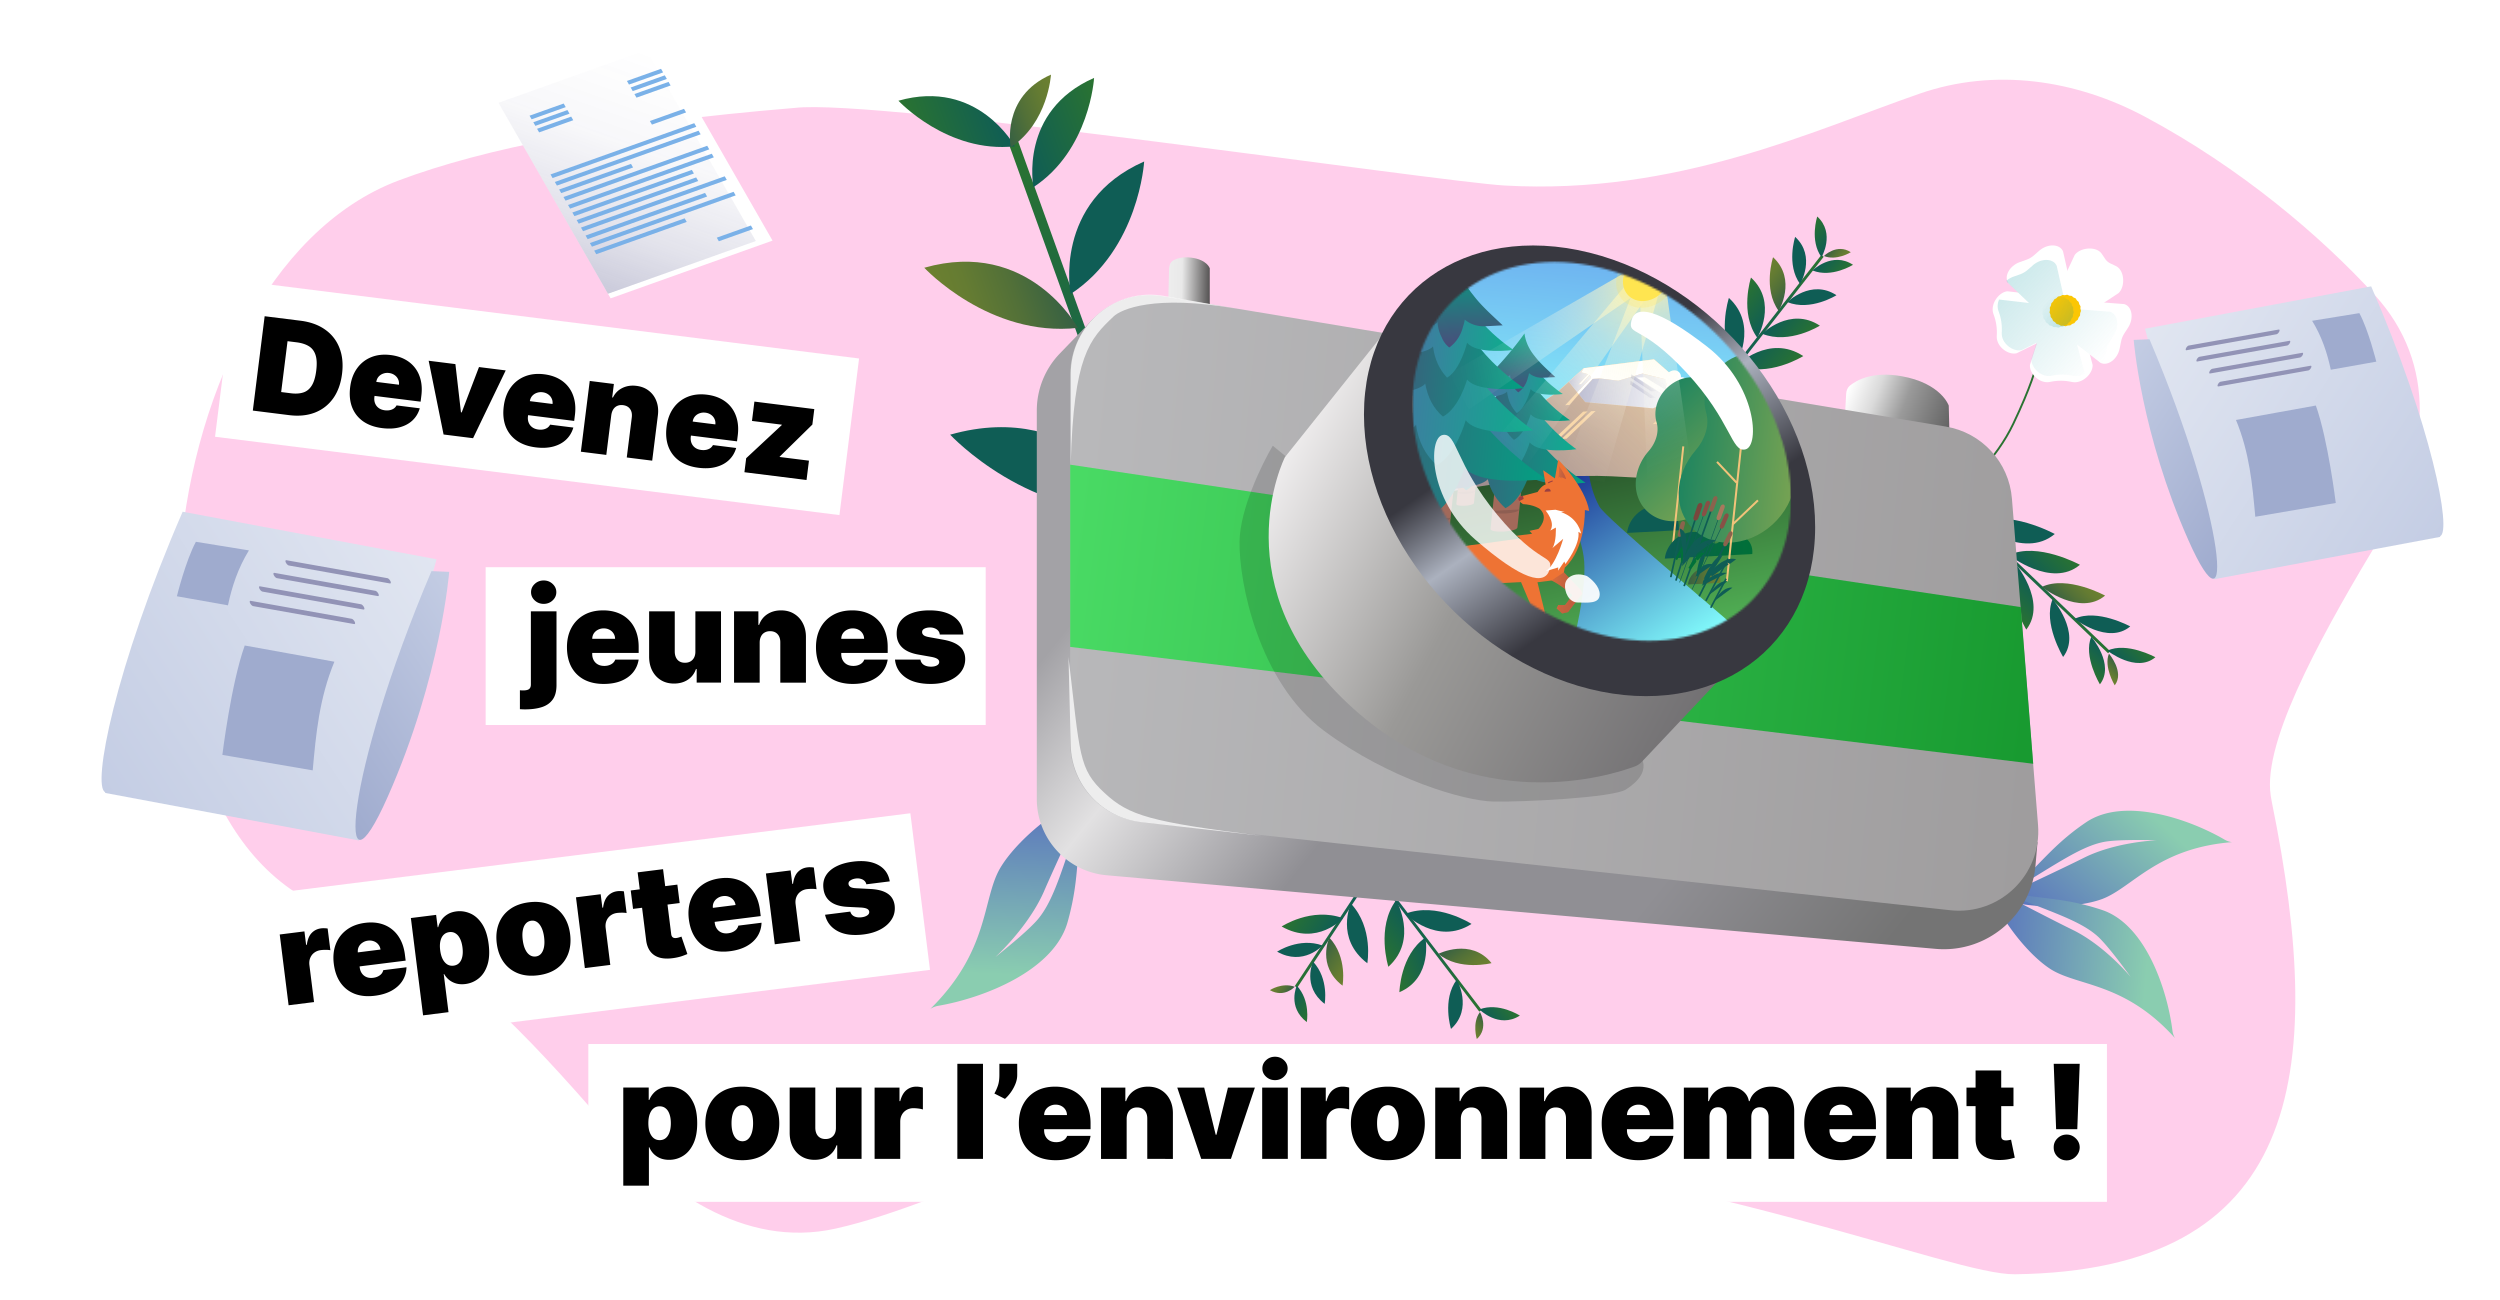 <svg xmlns="http://www.w3.org/2000/svg" fill="none" viewBox="0 0 1300 676"><g clip-path="url(#a)"><path fill="#FFCEEB" d="M782.492 96.477c89.478 5.06 160.32-28.576 215.784-47.801 38.934-13.494 81.034-7.331 117.344 12.136 49.54 26.554 90.98 61.766 119.11 92.445 32.99 35.982 28.66 83.483 3.49 125.304-27.42 45.534-59.84 102.27-57.76 132.222.13 1.913.42 3.953.86 6.11 29.41 144.132 13.54 243.79-133.54 245.726-33.18.436-157.142-53.743-353.75-73.434-129.395-12.96-195.062 35.401-259.611 49.708-47.443 10.516-90.061-19.867-121.915-56.565-35.38-40.761-81.456-90.589-122.861-104.069C45.693 452.447 70.489 145.037 207.46 93.78c44.169-16.53 108.952-29.646 205.666-37.654 42.838-5.194 334.253 38.365 369.366 40.35Z"/><g clip-path="url(#b)" filter="url(#c)"><path fill="url(#d)" d="M1268.85 278.814c6.26-2.309-4.44-57.594-35.85-129.916l-117.62 22.036 35.95 130.266 117.62-22.036-.1-.35Z"/><path fill="url(#e)" d="m1115.38 170.935 2.3 5.352c-.76-1.773-1.52-3.558-2.3-5.352Z"/><path fill="url(#f)" d="m1117.73 176.417-8.21.335s3.78 48.397 28.39 104.017c24.16 54.578 20.41-8.843-20.18-104.352Z"/><path fill="url(#g)" d="m1117.73 176.418-.05-.131c.02.045.04.086.05.131Z"/><path fill="#9293B6" d="M1136.78 182.119c-.27-.093-.29-.516-.03-1.07.32-.677.96-1.294 1.42-1.374l46.77-8.311c.46-.08.57.399.25 1.077-.32.678-.96 1.295-1.42 1.375l-46.77 8.311a.467.467 0 0 1-.22-.012v.004ZM1142.35 187.972c-.27-.093-.29-.515-.03-1.069.32-.678.96-1.294 1.42-1.375l46.77-8.31c.46-.08.57.399.25 1.077-.32.678-.96 1.294-1.42 1.375l-46.77 8.31a.467.467 0 0 1-.22-.011v.003ZM1149.02 194.209c-.27-.093-.3-.515-.04-1.069.33-.678.96-1.294 1.42-1.375l46.78-8.31c.45-.08.57.402.25 1.077-.33.678-.96 1.294-1.42 1.375l-46.78 8.31a.426.426 0 0 1-.21-.011v.003ZM1153.34 200.937c-.27-.093-.3-.516-.03-1.07.32-.678.95-1.294 1.41-1.375l46.78-8.31c.46-.08.57.402.25 1.077-.33.678-.96 1.294-1.42 1.375l-46.77 8.31a.447.447 0 0 1-.22-.011v.004Z"/><path fill="#9FABCE" d="m1204.24 210.874-41.53 7.51c7.06 17.17 8.5 33.368 10.04 50.337l41.85-7.171s-3.98-32.772-10.36-50.676ZM1226.86 162.83l-24.56 3.978c5.1 8.306 7.9 16.88 9.71 25.46l23.67-4.206s-4.09-16.502-8.82-25.232Z"/></g><g clip-path="url(#h)" filter="url(#i)"><path fill="url(#j)" d="M54.735 411.924c-7.028-2.593 4.99-64.648 40.242-145.829l132.029 24.736-40.351 146.22-132.03-24.735.11-.392Z"/><path fill="url(#k)" d="m227.006 290.831-2.58 6.007a876.39 876.39 0 0 1 2.58-6.007Z"/><path fill="url(#l)" d="m224.362 296.985 9.221.376s-4.242 54.325-31.872 116.757c-27.117 61.262-22.904-9.926 22.653-117.134l-.002.001Z"/><path fill="url(#m)" d="m224.362 296.985.064-.147c-.022.05-.043.096-.062.146l-.002.001Z"/><path fill="#9293B6" d="M202.984 303.385c.301-.105.329-.579.035-1.201-.364-.761-1.077-1.453-1.591-1.543l-52.503-9.328c-.516-.09-.642.448-.281 1.209.364.761 1.077 1.453 1.591 1.543l52.503 9.328a.494.494 0 0 0 .243-.012l.003.004ZM196.731 309.956c.302-.105.329-.579.035-1.201-.363-.761-1.077-1.453-1.591-1.543l-52.502-9.328c-.516-.09-.645.448-.281 1.209.363.76 1.077 1.452 1.591 1.543l52.502 9.328a.51.51 0 0 0 .244-.012l.002.004ZM189.25 316.956c.301-.104.329-.579.034-1.2-.363-.761-1.076-1.453-1.59-1.544l-52.503-9.328c-.516-.09-.64.452-.281 1.209.364.761 1.077 1.453 1.591 1.543l52.503 9.329c.094.015.177.01.243-.013l.003.004ZM184.4 324.507c.301-.104.329-.578.034-1.2-.363-.761-1.077-1.453-1.59-1.543l-52.503-9.329c-.516-.089-.64.452-.281 1.21.364.76 1.077 1.452 1.591 1.543l52.502 9.328c.094.015.178.01.244-.012l.003.003Z"/><path fill="#9FABCE" d="m127.262 335.662 46.615 8.43c-7.919 19.272-9.537 37.455-11.273 56.502l-46.97-8.048s4.468-36.787 11.628-56.884ZM101.865 281.733l27.572 4.466c-5.72 9.323-8.862 18.947-10.893 28.579l-26.57-4.721s4.582-18.524 9.891-28.324Z"/></g><path fill="url(#n)" d="m529.226 72.923-4.724 1.7 71.227 197.914 4.723-1.7-71.226-197.914Z"/><path fill="#0F5D55" d="M494.08 226.035s41.975 45.175 99.202 38.848c0 0-31.507-58.091-99.202-38.848Z"/><path fill="url(#o)" d="M480.622 139.227s33.783 36.381 79.855 31.27c0 0-25.343-46.758-79.855-31.27Z"/><path fill="url(#p)" d="M467.184 52.378s25.61 27.546 60.507 23.691c0 0-19.219-35.444-60.507-23.691Z"/><path fill="url(#q)" d="M647.038 170.988s-3.562 61.563-51.697 93.155c0 0-12.736-64.847 51.697-93.155Z"/><path fill="#0F5D55" d="M594.966 83.978s-2.619 45.557-38.255 68.929c0 0-9.435-47.977 38.255-68.929Z"/><path fill="url(#r)" d="M568.926 40.51s-2.184 37.55-31.534 56.816c0 0-7.775-39.563 31.534-56.815Z"/><path fill="url(#s)" d="M546.504 38.807s-1.447 24.962-20.943 37.78c0 0-5.158-26.304 20.943-37.78Z"/><path fill="url(#t)" d="m673.299 512.763 1.264.836 35.023-53-1.265-.836-35.022 53Z"/><path fill="#0F5D55" d="M711.001 500.895s3.347-18.321-8.525-31.026c0 0-8.364 18.122 8.525 31.026Z"/><path fill="url(#u)" d="M698.126 512.544s2.7-14.749-6.863-24.975c0 0-6.735 14.582 6.863 24.975Z"/><path fill="#0F5D55" d="M688.828 522.014s2.366-12.959-6.032-21.949c0 0-5.92 12.819 6.032 21.949Z"/><path fill="url(#v)" d="M679.538 531.49s2.038-11.175-5.201-18.924c0 0-5.104 11.056 5.201 18.924Z"/><path fill="url(#w)" d="M666.456 481.779s15.541-10.262 31.885-4.323c0 0-13.391 14.8-31.885 4.323Z"/><path fill="#0F5D55" d="M664.094 494.857s11.497-7.598 23.593-3.198c0 0-9.905 10.953-23.593 3.198Z"/><path fill="url(#x)" d="M660.338 514.873s6.302-4.16 12.927-1.759c0 0-5.434 6.001-12.927 1.759Z"/><path fill="#fff" d="M305.932 542.892h789.676v82.064H305.932z"/><path fill="url(#y)" d="m769.231 526.063 1.206-.919-45.588-59.773-1.205.919 45.587 59.773Z"/><path fill="#0F5D55" d="M765.193 480.444s-18.104-11.686-34.459-5.247c0 0 16.554 16.738 34.459 5.247Z"/><path fill="url(#z)" d="M727.687 515.952s.426-19.446 13.51-28.408c0 0 4.134 20.843-13.51 28.408Z"/><path fill="url(#A)" d="M775.601 500.83s-16.813 4.278-27.638-4.836c0 0 16.918-8.527 27.638 4.836Z"/><path fill="url(#B)" d="M790.323 528.109s-11.044-7.125-21.018-3.199c0 0 10.099 10.212 21.018 3.199Z"/><path fill="url(#C)" d="M721.941 502.726s-6.482-20.55 4.054-34.62c0 0 11.763 20.391-4.054 34.62Z"/><path fill="#0F5D55" d="M754.518 535.033s-4.801-15.206 3.001-25.617c0 0 8.706 15.086-3.001 25.617Z"/><path fill="url(#D)" d="M767.949 540.293s-2.627-8.332 1.637-14.039c0 0 4.769 8.273-1.637 14.039Z"/><path fill="url(#E)" d="m948.322 133.51-1.194-.934-46.305 59.218 1.194.934 46.305-59.218Z"/><path fill="#0F5D55" d="M899.024 154.921s-6.73 20.471 3.636 34.667c0 0 12.008-20.248-3.636-34.667Z"/><path fill="url(#F)" d="M910.51 144.333s-6.072 18.479 3.282 31.286c0 0 10.838-18.278-3.282-31.286Z"/><path fill="url(#G)" d="M921.989 133.755s-5.422 16.48 2.927 27.905c0 0 9.669-16.293-2.927-27.905Z"/><path fill="#0F5D55" d="M933.483 123.174s-4.758 14.478 2.573 24.524c0 0 8.498-14.323-2.573-24.524Z"/><path fill="url(#H)" d="M944.969 112.586s-4.101 12.486 2.219 21.143c0 0 7.327-12.353-2.219-21.143Z"/><path fill="url(#I)" d="M937.7 185.163s-18.244 11.467-34.52 4.831c0 0 16.755-16.536 34.52-4.831Z"/><path fill="url(#J)" d="M946.332 169.343s-15.867 9.974-30.031 4.202c0 0 14.574-14.394 30.031-4.202Z"/><path fill="#0F5D55" d="M954.958 153.516s-13.498 8.49-25.543 3.574c0 0 12.394-12.238 25.543-3.574Z"/><path fill="url(#K)" d="M963.575 137.699s-11.129 6.991-21.054 2.946c0 0 10.221-10.091 21.054-2.946Z"/><path fill="url(#L)" d="M962.414 131.153s-7.397 4.648-13.996 1.965c0 0 6.797-6.706 13.996-1.965Z"/><path fill="url(#M)" d="m1096.19 339.697 1.05-1.095-72.32-69.234-1.05 1.095 72.32 69.234Z"/><path fill="#0F5D55" d="M1068.48 277.669s-24.55-13.39-40.86-5.594c0 0 24.54 19.327 40.86 5.594Z"/><path fill="url(#N)" d="M1081.57 293.692s-22.17-12.085-36.88-5.048c0 0 22.15 17.443 36.88 5.048Z"/><path fill="url(#O)" d="M1094.64 309.704s-19.77-10.786-32.89-4.502c0 0 19.75 15.557 32.89 4.502Z"/><path fill="#0F5D55" d="M1107.72 325.734s-17.37-9.469-28.91-3.957c0 0 17.36 13.675 28.91 3.957Z"/><path fill="url(#P)" d="M1120.8 341.757s-14.98-8.164-24.92-3.411c0 0 14.97 11.793 24.92 3.411Z"/><path fill="url(#Q)" d="M1034.53 313.134s-14.45-23.948-7.37-40.582c0 0 20.38 23.679 7.37 40.582Z"/><path fill="url(#R)" d="M1053.67 327.383s-12.56-20.829-6.41-35.306c0 0 17.74 20.6 6.41 35.306Z"/><path fill="#0F5D55" d="M1072.82 341.624s-10.69-17.72-5.45-30.028c0 0 15.08 17.517 5.45 30.028Z"/><path fill="url(#S)" d="M1091.96 355.855s-8.81-14.608-4.49-24.752c0 0 12.43 14.446 4.49 24.752Z"/><path fill="url(#T)" d="M1099.66 356.372s-5.86-9.71-3-16.457c0 0 8.26 9.606 3 16.457Z"/><g clip-path="url(#U)"><path fill="url(#V)" d="M1160.62 437.912a10.21 10.21 0 0 1-3.55-1.143c-18.46-10.833-52.44-22.611-72.31-9.173-20.64 13.981-26.1 26.23-44.89 39.252 26.96-15.586 41.4-26.877 54.89-29.184 5.84-.929 15.87-.964 26.64-.745-15.8 1.033-28.71 4.698-37.24 8.876-14.06 7.056-44.29 21.053-44.29 21.053 10.43 5.324 38.02 6.28 53.31.619 15.71-5.972 28.62-26.419 67.43-29.553l.01-.002Z"/></g><g clip-path="url(#W)"><path fill="url(#X)" d="M1130.96 539.761a10.22 10.22 0 0 1-1.25-3.509c-2.59-21.248-13.85-55.408-36.58-63.045-23.64-7.921-36.69-4.825-58.44-11.861 28.74 11.97 46.48 16.598 56.5 25.916 4.28 4.08 10.4 12.031 16.75 20.722-10.4-11.931-21.15-19.966-29.64-24.209-14.14-6.893-43.61-22.427-43.61-22.427 2.09 11.516 18.07 34.026 31.85 42.743 14.28 8.863 38.37 6.722 64.41 35.67h.01Z"/></g><g clip-path="url(#Y)"><path fill="url(#Z)" d="M483.813 524.612a11.2 11.2 0 0 1 3.797-1.543c23.241-3.927 60.245-18.045 67.493-43.439 7.516-26.401 3.45-40.595 10.088-64.881-11.711 32.227-15.903 51.972-25.645 63.461-4.272 4.919-12.707 12.047-21.945 19.482 12.596-12.053 20.891-24.279 25.127-33.838 6.866-15.902 22.46-49.102 22.46-49.102-12.56 2.885-36.511 21.605-45.401 37.2-9.026 16.156-5.452 42.546-35.974 72.656v.004Z"/></g><path stroke="url(#aa)" stroke-miterlimit="10" d="M1059.72 178.361s4.99 4.58-12.77 41.927c-17.76 37.346-64.541 60.707-64.541 60.707"/><path fill="#fff" d="M1068.52 167.686c-2.73-2.353-3.41-6.339-1.64-9.569l11.97-25.535c2.99-4.022 11.28-4.666 14.05-.612l1.78 2.647a6.793 6.793 0 0 0 2.74 2.369l2.88 1.375c4.42 2.126 4.99 10.427 1.43 13.99l-23.52 15.554c-2.94 2.216-6.99 2.12-9.71-.233l.02.014Z"/><path fill="#fff" d="M1073.4 165.239c-3.71 2.167-7.99 2.141-10.3-.068l-18.74-17.863c-2.49-3.504.55-9.119 5.96-11.023l3.52-1.251c1.35-.475 2.64-1.24 3.73-2.185l2.82-2.468c4.33-3.793 10.65-3.646 12.38.283l5.75 25.475c.72 3.148-1.41 6.932-5.12 9.1Z"/><path fill="#fff" d="M1070.25 162.514c-1.61 3.985-.96 8.219 1.56 10.181l20.4 15.954c3.83 1.948 8.94-1.879 10.04-7.507l.73-3.664c.27-1.399.84-2.79 1.62-4.003l2.03-3.153c3.12-4.836 2.06-11.065-2.08-12.201l-26.04-1.996c-3.22-.248-6.66 2.404-8.26 6.389Z"/><path fill="#fff" d="M1076.41 162.278c-.63-4.186-3.36-7.44-6.57-7.804l-25.92-3.004c-4.33.305-9.21 6.552-7.31 11.873l.22.62a26.161 26.161 0 0 1 1.51 10.137l-.02.657c-.26 5.703 6.23 10.076 10.41 8.9l23.72-11.707c2.94-1.446 4.57-5.467 3.94-9.654l.02-.018Z"/><path fill="#fff" d="M1072.74 159.105c4.23.014 7.85 2.242 8.67 5.365l6.74 25.21c.33 4.328-5.14 10.068-10.68 8.954l-.65-.125a26.25 26.25 0 0 0-10.25-.023l-.64.12c-5.61 1.086-10.88-4.701-10.32-9.006l8.13-25.174c1.01-3.115 4.75-5.318 8.98-5.303l.02-.018Z"/><path fill="url(#ab)" d="M1093.23 189.067c.73-1.16 1.31-2.486 1.58-3.95l.72-3.665c.28-1.398.85-2.79 1.62-4.002l2.04-3.154c3.12-4.835 2.05-11.064-2.08-12.2l-22.61-1.749-5.02-22.116c-1.71-3.947-8.03-4.094-12.37-.284l-2.83 2.469c-1.08.944-2.38 1.71-3.72 2.185l-3.52 1.251a11.75 11.75 0 0 0-3.68 2.132c.13.3.28.614.48.876l11.25 10.711-15.57-1.811c-.77 1.867-1.02 3.967-.31 5.937l.22.62a26.156 26.156 0 0 1 1.51 10.136l-.02.658c-.26 5.703 6.23 10.076 10.41 8.9l7.71-3.804-2.64 8.183c-.56 4.338 4.71 10.092 10.31 9.006l.65-.12c3.39-.651 6.87-.638 10.25.023l.64.125c2.06.414 4.1-.105 5.83-1.17l-4.05-15.142 12.23 9.579c.31.17.62.258.94.346l.03.03Zm-24.63-22.73c.31-.043.6-.101.9-.175-.03.313-.04.609-.04.92-.28.007-.54.029-.8.052-.01-.261-.03-.522-.06-.797Z"/><path fill="#FBC604" d="m1079.35 155.153.63 1.043.93.804.31 1.186.65 1.057-.07 1.235.31 1.201-.43 1.167-.06 1.249-.75 1.014-.44 1.167-1 .741-.76 1.014-1.15.426-1 .741-1.25.058-1.17.411-1.2-.291-1.22.056-1.03-.648-1.22-.306-.79-.931-1.03-.648-.47-1.14-.79-.931-.14-1.232-.46-1.139.24-1.216-.11-1.235.59-1.098.24-1.216.89-.895.59-1.098 1.09-.601.89-.895 1.23-.236 1.11-.586 1.21.125 1.22-.251 1.14.492 1.21.125.93.804 1.13.477Z"/><path fill="url(#ac)" d="m1075.6 155.866.63 1.043.94.804.3 1.186.63 1.043-.05 1.249.3 1.185-.42 1.182-.07 1.235-.76 1.014-.42 1.182-1 .74-.76 1.015-1.16.411-1.01.74-1.23.074-1.17.411-1.2-.291-1.24.04-1.03-.648-1.2-.29-.79-.931-1.03-.648-.48-1.155-.79-.93-.13-1.218-.47-1.154.25-1.201-.13-1.25.59-1.098.24-1.216.89-.895.59-1.098 1.11-.586.89-.895 1.23-.236 1.09-.601 1.24.14 1.21-.251 1.12.477 1.23.14.92.789 1.14.492Z"/><g filter="url(#ad)"><path fill="#fff" d="M343.399 23.417 259.208 53.45l58.317 101.692 84.191-30.034-58.317-101.692Z"/><path fill="url(#ae)" d="M336.093 26.023 259.208 53.45l56.948 99.305 76.885-27.428-56.948-99.305Z"/><path fill="#7AB1E8" d="m343.742 35.77-17.747 6.332 1.076 1.876 17.748-6.33-1.077-1.878ZM345.693 39.172l-17.748 6.331 1.077 1.877 17.747-6.331-1.076-1.877ZM347.644 42.574l-17.748 6.331 1.077 1.877 17.747-6.331-1.076-1.877ZM293.113 53.83l-17.748 6.332 1.077 1.877 17.747-6.331-1.076-1.877ZM295.064 57.233l-17.748 6.332 1.077 1.876 17.747-6.331-1.076-1.877ZM297.015 60.635l-17.748 6.331 1.077 1.877 17.747-6.331-1.076-1.877ZM355.683 56.592l-17.748 6.331 1.076 1.877 17.748-6.331-1.076-1.877ZM390.47 117.253l-17.748 6.331 1.076 1.877 17.748-6.332-1.076-1.876ZM367.744 75.794l-74.741 26.663 1.076 1.876 74.742-26.663-1.077-1.876ZM328.129 85.212l-37.371 13.331 1.076 1.877 37.371-13.332-1.076-1.876ZM363.255 67.966l-74.741 26.662 1.076 1.877 74.742-26.663-1.077-1.876ZM361.011 64.052l-74.742 26.663 1.076 1.877 74.742-26.663-1.076-1.877ZM376.853 91.678l-74.741 26.663 1.076 1.877 74.742-26.663-1.077-1.877ZM362.002 92.262l-62.135 22.166 1.076 1.876 62.136-22.165-1.077-1.877ZM359.757 88.347l-62.135 22.166 1.077 1.876 62.135-22.165-1.077-1.877ZM370.12 79.936 295.378 106.6l1.076 1.877 74.742-26.663-1.076-1.877ZM356.024 113.527l-47.048 16.784 1.076 1.876 47.049-16.783-1.077-1.877ZM381.473 99.734l-74.742 26.662 1.077 1.877 74.741-26.663-1.076-1.876ZM366.622 100.317l-62.135 22.166 1.076 1.877 62.135-22.166-1.076-1.877Z"/></g><path fill="#fff" d="m122.031 145.685 324.687 40.73-10.214 81.426-324.687-40.73zM252.54 294.94h260.019v82.064H252.54zM129.864 465.984l343.52-43.092 10.215 81.426-343.52 43.092z"/><path fill="#000" d="m150.348 215.874-18.881-2.367 6.153-49.07 18.689 2.343c5.047.633 9.285 2.162 12.712 4.587 3.446 2.412 5.937 5.579 7.473 9.504 1.554 3.91 2.01 8.421 1.369 13.532-.641 5.112-2.19 9.379-4.647 12.803-2.455 3.407-5.635 5.864-9.539 7.37-3.903 1.491-8.346 1.923-13.329 1.298Zm-4.141-12.006 5.079.637c2.428.304 4.546.172 6.353-.396 1.824-.566 3.303-1.752 4.438-3.557 1.15-1.802 1.94-4.413 2.369-7.831.428-3.418.299-6.144-.387-8.177-.67-2.031-1.842-3.549-3.517-4.554-1.659-1.003-3.767-1.665-6.322-1.985l-4.696-.589-3.317 26.452Zm52.486 18.749c-3.929-.492-7.222-1.668-9.877-3.526-2.637-1.872-4.545-4.317-5.724-7.337-1.161-3.034-1.493-6.531-.996-10.492.477-3.802 1.66-7.028 3.55-9.679 1.89-2.651 4.332-4.592 7.325-5.823 2.994-1.231 6.391-1.608 10.193-1.132 2.779.349 5.241 1.096 7.385 2.241s3.912 2.64 5.303 4.485c1.393 1.83 2.375 3.965 2.945 6.405.57 2.44.672 5.122.305 8.045l-.384 3.067-32.874-4.122.914-7.283 20.701 2.595c.117-1.056-.039-2.017-.466-2.881a5.237 5.237 0 0 0-1.847-2.155c-.805-.571-1.758-.926-2.86-1.064-1.07-.134-2.082-.026-3.034.325a5.605 5.605 0 0 0-2.391 1.599c-.627.732-1.024 1.632-1.19 2.698l-.985 7.859c-.149 1.182-.033 2.267.346 3.256a5.432 5.432 0 0 0 1.859 2.448c.86.643 1.945 1.047 3.255 1.211.911.114 1.757.09 2.54-.071.799-.159 1.5-.445 2.103-.856a4.51 4.51 0 0 0 1.42-1.623l12.076 1.514c-.736 2.504-1.996 4.601-3.782 6.292-1.784 1.674-4.019 2.871-6.705 3.588-2.668.704-5.703.843-9.105.416Zm64.281-30.003-16.977 35.253-15.335-1.923-7.749-38.353 13.897 1.743 2.89 25.088.383.048 8.994-23.598 13.897 1.742Zm15.578 40.016c-3.929-.492-7.222-1.668-9.877-3.526-2.637-1.872-4.545-4.317-5.724-7.337-1.161-3.034-1.493-6.531-.996-10.492.477-3.802 1.66-7.028 3.55-9.679 1.89-2.651 4.332-4.592 7.325-5.823 2.994-1.231 6.392-1.608 10.193-1.132 2.78.349 5.241 1.096 7.385 2.241 2.145 1.145 3.912 2.64 5.303 4.485 1.393 1.83 2.375 3.965 2.945 6.405.57 2.44.672 5.122.305 8.045l-.384 3.067-32.873-4.122.913-7.284 20.701 2.596c.117-1.056-.039-2.017-.466-2.881a5.23 5.23 0 0 0-1.847-2.155c-.804-.571-1.758-.926-2.86-1.064-1.07-.134-2.082-.026-3.034.325a5.605 5.605 0 0 0-2.391 1.599c-.627.732-1.024 1.632-1.19 2.698l-.985 7.859c-.149 1.182-.033 2.267.346 3.256a5.439 5.439 0 0 0 1.859 2.448c.86.643 1.945 1.047 3.255 1.211.911.114 1.757.09 2.54-.071.799-.16 1.5-.445 2.103-.856a4.51 4.51 0 0 0 1.42-1.623l12.076 1.514c-.735 2.504-1.996 4.601-3.782 6.292-1.784 1.674-4.019 2.871-6.704 3.588-2.668.704-5.704.843-9.106.416Zm39.321-16.778-2.596 20.702-13.226-1.659 4.615-36.802 12.555 1.574-.877 6.996.383.048c1.091-2.232 2.726-3.885 4.905-4.958 2.195-1.071 4.642-1.438 7.341-1.099 2.604.326 4.789 1.208 6.556 2.647 1.784 1.424 3.074 3.241 3.867 5.449.81 2.211 1.04 4.649.69 7.315l-2.944 23.481-13.226-1.659 2.595-20.701c.244-1.819-.04-3.307-.852-4.463-.796-1.155-2.025-1.836-3.686-2.044-1.086-.136-2.067-.016-2.941.361-.857.363-1.556.957-2.098 1.781-.539.809-.893 1.819-1.061 3.031Zm45.348 27.394c-3.929-.492-7.222-1.668-9.877-3.526-2.637-1.872-4.545-4.317-5.724-7.337-1.16-3.034-1.493-6.531-.996-10.492.477-3.802 1.66-7.028 3.55-9.679 1.89-2.651 4.332-4.592 7.325-5.823 2.994-1.231 6.392-1.608 10.193-1.132 2.78.349 5.241 1.096 7.385 2.241 2.145 1.145 3.912 2.64 5.303 4.485 1.393 1.83 2.375 3.965 2.945 6.405.57 2.44.672 5.122.306 8.045l-.385 3.067-32.873-4.122.913-7.283 20.702 2.595c.116-1.056-.04-2.017-.467-2.881a5.23 5.23 0 0 0-1.847-2.155c-.804-.571-1.758-.926-2.86-1.064-1.07-.134-2.081-.026-3.034.325a5.605 5.605 0 0 0-2.391 1.599c-.627.732-1.024 1.632-1.19 2.698l-.985 7.859c-.148 1.182-.033 2.267.346 3.256a5.439 5.439 0 0 0 1.859 2.448c.86.643 1.945 1.047 3.255 1.211.911.114 1.757.09 2.54-.071.799-.16 1.5-.445 2.103-.856a4.51 4.51 0 0 0 1.42-1.623l12.076 1.514c-.735 2.504-1.996 4.601-3.782 6.292-1.784 1.674-4.018 2.871-6.704 3.588-2.668.704-5.703.843-9.106.416Zm23.883 2.313.913-7.284 18.517-17.245.024-.191-15.527-1.947 1.262-10.063 31.148 3.905-1.009 8.051-16.983 16.658-.024.192 15.239 1.911-1.262 10.063-32.298-4.05ZM276.053 317.878h13.33v38.346c0 3.252-.685 5.796-2.053 7.631-1.352 1.835-3.252 3.131-5.699 3.888-2.447.757-5.304 1.135-8.572 1.135-.483 0-.926-.008-1.328-.024a53.875 53.875 0 0 1-1.377-.073v-9.852c.322.032.604.056.845.072.226.017.459.025.701.025 1.593 0 2.68-.25 3.26-.749.595-.483.893-1.264.893-2.342v-38.057Zm6.665-3.864c-1.803 0-3.349-.595-4.637-1.787-1.287-1.191-1.931-2.624-1.931-4.298s.644-3.107 1.931-4.298c1.288-1.192 2.834-1.787 4.637-1.787 1.819 0 3.364.595 4.636 1.787 1.288 1.191 1.932 2.624 1.932 4.298s-.644 3.107-1.932 4.298c-1.272 1.192-2.817 1.787-4.636 1.787Zm31.229 41.631c-3.96 0-7.373-.757-10.239-2.27-2.849-1.529-5.047-3.719-6.592-6.568-1.529-2.866-2.294-6.295-2.294-10.287 0-3.832.773-7.18 2.318-10.046 1.546-2.865 3.727-5.095 6.544-6.688 2.817-1.594 6.142-2.391 9.973-2.391 2.801 0 5.337.435 7.607 1.304 2.27.869 4.209 2.133 5.819 3.791 1.61 1.642 2.85 3.638 3.719 5.989.869 2.35 1.304 4.998 1.304 7.944v3.091h-33.131v-7.341h20.864c-.016-1.062-.29-1.996-.821-2.801a5.235 5.235 0 0 0-2.101-1.908c-.869-.466-1.859-.7-2.97-.7-1.079 0-2.069.234-2.97.7a5.617 5.617 0 0 0-2.174 1.884c-.531.805-.813 1.747-.845 2.825v7.921c0 1.191.25 2.254.749 3.187a5.43 5.43 0 0 0 2.149 2.198c.934.531 2.061.797 3.381.797.917 0 1.754-.129 2.511-.387.773-.257 1.433-.628 1.98-1.111a4.52 4.52 0 0 0 1.208-1.787h12.17c-.419 2.576-1.409 4.814-2.97 6.714-1.562 1.883-3.63 3.348-6.206 4.394-2.56 1.031-5.554 1.546-8.983 1.546Zm47.649-16.904v-20.863h13.33v37.091h-12.653v-7.051h-.387c-.805 2.366-2.213 4.217-4.226 5.554-2.012 1.32-4.403 1.98-7.172 1.98-2.591 0-4.861-.596-6.809-1.787-1.932-1.192-3.437-2.834-4.516-4.926-1.062-2.093-1.602-4.492-1.618-7.196v-23.665h13.33v20.863c.016 1.836.483 3.277 1.4 4.323.934 1.046 2.238 1.57 3.912 1.57 1.111 0 2.069-.234 2.874-.701a4.776 4.776 0 0 0 1.883-2.028c.451-.886.668-1.94.652-3.164Zm33.439-4.636v20.864h-13.33v-37.091h12.654v7.051h.386c.805-2.35 2.222-4.194 4.25-5.53 2.045-1.336 4.427-2.004 7.148-2.004 2.624 0 4.902.604 6.834 1.811 1.948 1.191 3.453 2.833 4.515 4.926 1.079 2.093 1.61 4.484 1.594 7.172v23.665h-13.329v-20.864c.016-1.835-.451-3.276-1.401-4.322-.934-1.047-2.238-1.57-3.912-1.57-1.095 0-2.053.242-2.874.725-.804.466-1.424 1.142-1.859 2.028-.435.869-.66 1.916-.676 3.139Zm48.404 21.54c-3.96 0-7.373-.757-10.239-2.27-2.849-1.529-5.046-3.719-6.592-6.568-1.529-2.866-2.294-6.295-2.294-10.287 0-3.832.773-7.18 2.318-10.046 1.546-2.865 3.727-5.095 6.544-6.688 2.818-1.594 6.142-2.391 9.973-2.391 2.801 0 5.337.435 7.607 1.304 2.27.869 4.21 2.133 5.819 3.791 1.61 1.642 2.85 3.638 3.719 5.989.869 2.35 1.304 4.998 1.304 7.944v3.091h-33.131v-7.341h20.864c-.016-1.062-.29-1.996-.821-2.801a5.228 5.228 0 0 0-2.101-1.908c-.869-.466-1.859-.7-2.97-.7-1.079 0-2.069.234-2.97.7a5.607 5.607 0 0 0-2.173 1.884c-.532.805-.813 1.747-.846 2.825v7.921c0 1.191.25 2.254.749 3.187a5.43 5.43 0 0 0 2.149 2.198c.934.531 2.061.797 3.381.797.917 0 1.755-.129 2.511-.387.773-.257 1.433-.628 1.98-1.111a4.51 4.51 0 0 0 1.208-1.787h12.17c-.418 2.576-1.408 4.814-2.97 6.714-1.562 1.883-3.63 3.348-6.206 4.394-2.56 1.031-5.554 1.546-8.983 1.546Zm57.502-25.693h-12.267c-.065-.757-.33-1.409-.797-1.956-.467-.548-1.071-.966-1.811-1.256-.725-.306-1.53-.459-2.415-.459-1.143 0-2.125.21-2.946.628-.821.419-1.223 1.014-1.207 1.787-.016.547.217 1.054.7 1.521.499.467 1.457.829 2.874 1.087l7.534 1.352c3.799.692 6.624 1.86 8.475 3.502 1.868 1.626 2.81 3.807 2.826 6.544-.016 2.64-.805 4.934-2.367 6.882-1.545 1.932-3.662 3.429-6.351 4.491-2.672 1.047-5.723 1.57-9.152 1.57-5.666 0-10.101-1.159-13.305-3.477-3.187-2.319-4.966-5.377-5.337-9.177h13.233c.177 1.176.757 2.085 1.739 2.729.998.628 2.254.942 3.767.942 1.223 0 2.23-.209 3.018-.628.805-.418 1.216-1.014 1.232-1.787-.016-.708-.37-1.272-1.062-1.69-.677-.419-1.739-.757-3.188-1.014l-6.568-1.159c-3.783-.661-6.617-1.916-8.5-3.768-1.884-1.851-2.817-4.233-2.801-7.147-.016-2.576.66-4.757 2.028-6.544 1.385-1.803 3.357-3.172 5.916-4.105 2.576-.95 5.627-1.425 9.152-1.425 5.361 0 9.587 1.111 12.678 3.332 3.107 2.222 4.741 5.297 4.902 9.225ZM150.073 522.737l-4.617-36.802 12.843-1.611.878 6.996.383-.048c.346-2.672 1.171-4.698 2.474-6.078 1.32-1.383 2.962-2.197 4.926-2.443a10.009 10.009 0 0 1 1.719-.07c.585.008 1.152.058 1.699.152l1.415 11.285c-.683-.141-1.51-.208-2.483-.2a22.11 22.11 0 0 0-2.489.142c-1.293.163-2.422.604-3.387 1.326a6.297 6.297 0 0 0-2.113 2.747c-.461 1.113-.603 2.372-.427 3.777l2.405 19.168-13.226 1.659Zm44.865-4.946c-3.929.493-7.41.167-10.441-.978-3.018-1.163-5.471-3.062-7.359-5.697-1.874-2.653-3.059-5.96-3.556-9.921-.477-3.802-.127-7.22 1.049-10.256 1.177-3.036 3.064-5.519 5.661-7.451 2.597-1.932 5.796-3.137 9.598-3.614 2.779-.348 5.349-.233 7.71.347 2.36.58 4.442 1.593 6.246 3.038 1.802 1.429 3.28 3.255 4.435 5.479 1.155 2.224 1.916 4.797 2.283 7.72l.384 3.067-32.873 4.124-.913-7.284 20.701-2.597c-.148-1.052-.536-1.944-1.163-2.677a5.24 5.24 0 0 0-2.322-1.631c-.921-.355-1.932-.464-3.034-.325-1.071.134-2.024.489-2.86 1.064a5.616 5.616 0 0 0-1.922 2.139c-.427.865-.589 1.835-.487 2.909l.986 7.859c.148 1.182.528 2.205 1.139 3.069a5.432 5.432 0 0 0 2.406 1.913c.993.411 2.144.534 3.454.37.91-.114 1.725-.346 2.443-.696.735-.352 1.344-.801 1.827-1.348a4.517 4.517 0 0 0 .975-1.924l12.076-1.515c-.094 2.608-.798 4.952-2.111 7.031-1.315 2.063-3.185 3.774-5.611 5.133-2.411 1.341-5.318 2.225-8.721 2.652ZM220 527.983l-6.348-50.603 13.13-1.647.806 6.421.287-.036a11.207 11.207 0 0 1 1.679-3.691c.794-1.17 1.839-2.153 3.135-2.948 1.293-.811 2.851-1.331 4.672-1.56 2.428-.304 4.817.053 7.167 1.072 2.367 1.018 4.412 2.83 6.134 5.437 1.738 2.605 2.886 6.128 3.443 10.568.533 4.249.312 7.855-.663 10.816-.959 2.96-2.455 5.265-4.487 6.915-2.016 1.648-4.334 2.637-6.953 2.965-1.726.217-3.302.13-4.73-.258-1.414-.407-2.661-1.037-3.742-1.892a10.855 10.855 0 0 1-2.601-3.08l-.192.024 2.489 19.838L220 527.983Zm8.899-33.825c.225 1.789.65 3.31 1.278 4.561.642 1.234 1.439 2.156 2.391 2.767.967.592 2.057.813 3.271.66 1.214-.152 2.202-.625 2.962-1.418.774-.811 1.304-1.891 1.589-3.241.299-1.368.334-2.962.106-4.783-.229-1.821-.656-3.35-1.281-4.585-.612-1.254-1.392-2.17-2.341-2.749-.934-.597-2.009-.819-3.223-.666-1.214.152-2.216.634-3.006 1.447-.777.796-1.322 1.878-1.637 3.248-.301 1.352-.337 2.938-.109 4.759Zm50.87 12.991c-3.994.501-7.511.139-10.553-1.085-3.044-1.241-5.502-3.188-7.377-5.841-1.876-2.669-3.05-5.888-3.523-9.657-.473-3.77-.129-7.172 1.032-10.205 1.159-3.05 3.06-5.544 5.705-7.482 2.643-1.954 5.961-3.181 9.955-3.682 3.993-.501 7.511-.131 10.555 1.109 3.042 1.225 5.501 3.172 7.377 5.841 1.874 2.653 3.047 5.864 3.52 9.634.473 3.769.13 7.179-1.029 10.228-1.16 3.034-3.062 5.528-5.705 7.482-2.645 1.938-5.964 3.157-9.957 3.658Zm-1.131-9.787c1.118-.141 2.037-.637 2.758-1.49.72-.853 1.217-2.002 1.49-3.448.273-1.446.289-3.127.049-5.044-.243-1.933-.674-3.558-1.293-4.876-.622-1.333-1.387-2.324-2.296-2.973-.909-.648-1.922-.903-3.04-.762-1.182.148-2.15.651-2.902 1.508-.752.857-1.265 2.008-1.538 3.454-.275 1.429-.291 3.111-.049 5.044.241 1.916.672 3.541 1.293 4.875.622 1.334 1.403 2.323 2.344 2.967.941.645 2.002.893 3.184.745Zm25.485 6.051-4.616-36.803 12.842-1.611.878 6.997.383-.049c.347-2.671 1.171-4.697 2.475-6.078 1.319-1.382 2.961-2.197 4.926-2.443a10.215 10.215 0 0 1 1.719-.07c.585.008 1.151.059 1.698.152l1.416 11.286c-.683-.142-1.511-.208-2.483-.2-.973.008-1.802.056-2.489.142-1.294.162-2.423.604-3.387 1.325a6.286 6.286 0 0 0-2.113 2.748c-.461 1.112-.603 2.371-.427 3.777l2.404 19.168-13.226 1.659Zm48.102-43.416 1.202 9.584-24.247 3.042-1.203-9.584 24.248-3.042Zm-20.658-6.365 13.226-1.659 4.238 33.784c.064.511.206.931.426 1.261.218.313.521.535.911.664.387.114.869.135 1.444.062.399-.05.856-.156 1.371-.318a20.16 20.16 0 0 0 1.168-.389l3.083 9.056c-.569.249-1.388.571-2.458.965-1.055.392-2.327.722-3.819.99-3.015.541-5.602.549-7.76.024-2.161-.54-3.868-1.599-5.12-3.178-1.253-1.579-2.025-3.656-2.315-6.232l-4.395-35.03Zm47.995 40.999c-3.93.493-7.41.167-10.442-.978-3.017-1.163-5.47-3.062-7.358-5.696-1.875-2.653-3.06-5.96-3.557-9.922-.477-3.801-.127-7.22 1.05-10.256 1.177-3.035 3.063-5.519 5.66-7.451 2.597-1.932 5.797-3.137 9.598-3.614 2.78-.348 5.35-.232 7.71.348 2.36.58 4.442 1.592 6.246 3.037 1.802 1.429 3.28 3.255 4.435 5.479 1.156 2.224 1.916 4.798 2.283 7.721l.385 3.067-32.873 4.123-.914-7.284 20.701-2.596c-.148-1.053-.536-1.945-1.163-2.678a5.23 5.23 0 0 0-2.322-1.631c-.92-.355-1.932-.463-3.034-.325-1.07.134-2.024.489-2.86 1.064a5.62 5.62 0 0 0-1.922 2.14c-.427.865-.589 1.834-.487 2.908l.986 7.859c.148 1.182.528 2.205 1.14 3.07a5.43 5.43 0 0 0 2.405 1.913c.993.41 2.144.534 3.454.369.911-.114 1.725-.346 2.444-.695.734-.352 1.343-.802 1.826-1.349a4.526 4.526 0 0 0 .976-1.923l12.076-1.515c-.095 2.608-.799 4.951-2.112 7.03-1.315 2.064-3.185 3.775-5.611 5.133-2.411 1.341-5.318 2.225-8.72 2.652Zm23.33-3.608-4.616-36.803 12.842-1.611.878 6.997.383-.048c.347-2.672 1.171-4.698 2.475-6.079 1.319-1.382 2.961-2.196 4.926-2.443a10.11 10.11 0 0 1 1.719-.069c.585.007 1.151.058 1.698.152l1.416 11.285c-.683-.142-1.511-.208-2.483-.2-.973.008-1.802.056-2.489.142-1.294.162-2.423.604-3.387 1.325a6.302 6.302 0 0 0-2.114 2.748c-.46 1.112-.603 2.371-.426 3.777l2.404 19.168-13.226 1.659Zm59.781-32.712-12.171 1.527c-.158-.743-.503-1.357-1.034-1.842-.532-.485-1.183-.825-1.954-1.021-.756-.213-1.574-.264-2.453-.154-1.134.142-2.082.472-2.845.989-.762.518-1.087 1.159-.975 1.924.052.545.347 1.019.884 1.422.553.401 1.549.641 2.986.721l7.644.404c3.856.214 6.805 1.02 8.846 2.419 2.055 1.381 3.261 3.428 3.618 6.141.312 2.622-.185 4.996-1.492 7.123-1.293 2.11-3.207 3.859-5.742 5.247-2.521 1.371-5.483 2.27-8.886 2.697-5.622.705-10.167.107-13.634-1.794-3.452-1.904-5.597-4.717-6.438-8.441l13.13-1.647c.322 1.144 1.011 1.975 2.065 2.491 1.069.499 2.354.654 3.855.466 1.214-.152 2.186-.485 2.917-.999.747-.515 1.08-1.157 1-1.926-.105-.701-.526-1.216-1.265-1.545-.723-.331-1.819-.534-3.289-.61l-6.661-.332c-3.836-.184-6.804-1.078-8.903-2.68s-3.322-3.85-3.669-6.743c-.337-2.554.063-4.803 1.198-6.746 1.149-1.961 2.936-3.565 5.359-4.81 2.438-1.263 5.406-2.114 8.904-2.552 5.319-.668 9.65-.091 12.993 1.728 3.36 1.818 5.364 4.665 6.012 8.543ZM324.103 616.534v-51h13.233v6.472h.29a11.18 11.18 0 0 1 2.125-3.453c.933-1.063 2.092-1.908 3.477-2.536 1.384-.644 2.994-.966 4.829-.966 2.447 0 4.774.652 6.979 1.956 2.222 1.304 4.025 3.357 5.409 6.158 1.401 2.801 2.101 6.439 2.101 10.915 0 4.282-.668 7.831-2.004 10.649-1.32 2.817-3.091 4.918-5.313 6.302-2.205 1.385-4.628 2.077-7.268 2.077-1.739 0-3.292-.282-4.661-.845-1.352-.58-2.511-1.361-3.477-2.343a10.826 10.826 0 0 1-2.197-3.38h-.194v19.994h-13.329Zm13.04-32.454c0 1.803.233 3.364.7 4.684.483 1.304 1.159 2.318 2.028 3.043.886.708 1.94 1.062 3.164 1.062 1.223 0 2.262-.346 3.115-1.038.869-.708 1.529-1.715 1.98-3.019.467-1.32.7-2.897.7-4.732 0-1.836-.233-3.405-.7-4.709-.451-1.32-1.111-2.326-1.98-3.019-.853-.708-1.892-1.062-3.115-1.062-1.224 0-2.278.354-3.164 1.062-.869.693-1.545 1.699-2.028 3.019-.467 1.304-.7 2.873-.7 4.709ZM386 603.301c-4.025 0-7.47-.797-10.336-2.39-2.865-1.61-5.063-3.848-6.592-6.714-1.529-2.881-2.294-6.222-2.294-10.021 0-3.799.765-7.131 2.294-9.997 1.529-2.882 3.727-5.119 6.592-6.713 2.866-1.61 6.311-2.415 10.336-2.415 4.024 0 7.469.805 10.335 2.415 2.865 1.594 5.063 3.831 6.592 6.713 1.529 2.866 2.294 6.198 2.294 9.997 0 3.799-.765 7.14-2.294 10.021-1.529 2.866-3.727 5.104-6.592 6.714-2.866 1.593-6.311 2.39-10.335 2.39Zm.096-9.852c1.127 0 2.101-.378 2.922-1.135.821-.757 1.457-1.835 1.908-3.236.45-1.4.676-3.067.676-4.998 0-1.948-.226-3.615-.676-4.999-.451-1.401-1.087-2.479-1.908-3.236-.821-.756-1.795-1.135-2.922-1.135-1.191 0-2.213.379-3.067 1.135-.853.757-1.505 1.835-1.956 3.236-.45 1.384-.676 3.051-.676 4.999 0 1.931.226 3.598.676 4.998.451 1.401 1.103 2.479 1.956 3.236.854.757 1.876 1.135 3.067 1.135Zm48.585-7.051v-20.864h13.33v37.091h-12.654v-7.051h-.386c-.805 2.366-2.213 4.218-4.226 5.554-2.012 1.32-4.403 1.98-7.172 1.98-2.591 0-4.861-.596-6.809-1.787-1.932-1.191-3.437-2.833-4.516-4.926-1.062-2.093-1.602-4.492-1.618-7.196v-23.665h13.33v20.864c.016 1.835.483 3.276 1.4 4.322.934 1.047 2.238 1.57 3.912 1.57 1.111 0 2.069-.234 2.874-.701a4.77 4.77 0 0 0 1.883-2.028c.451-.885.668-1.94.652-3.163Zm20.109 16.227v-37.091h12.944v7.051h.386c.676-2.608 1.747-4.515 3.212-5.723 1.481-1.207 3.211-1.811 5.191-1.811.58 0 1.151.048 1.715.145.579.081 1.135.201 1.666.362v11.374c-.66-.226-1.473-.395-2.439-.507a21.857 21.857 0 0 0-2.487-.169c-1.304 0-2.479.298-3.526.893a6.306 6.306 0 0 0-2.439 2.463c-.595 1.047-.893 2.278-.893 3.695v19.318h-13.33Zm56.361-49.455v49.455h-13.329V553.17h13.329Zm17.803 0v5.796c0 1.578-.322 3.155-.966 4.733a20.33 20.33 0 0 1-2.415 4.371c-.966 1.336-1.964 2.455-2.994 3.356l-5.506-2.801c.677-1.159 1.28-2.503 1.811-4.033.532-1.529.797-3.405.797-5.626v-5.796h9.273Zm19.976 50.131c-3.96 0-7.373-.756-10.238-2.27-2.85-1.529-5.047-3.719-6.593-6.568-1.529-2.865-2.294-6.294-2.294-10.287 0-3.831.773-7.18 2.318-10.045 1.546-2.866 3.727-5.095 6.544-6.689 2.818-1.594 6.142-2.391 9.973-2.391 2.802 0 5.337.435 7.607 1.304 2.27.869 4.21 2.133 5.82 3.791 1.609 1.642 2.849 3.639 3.718 5.989.87 2.35 1.304 4.999 1.304 7.945v3.09h-33.13v-7.34h20.863c-.016-1.063-.289-1.997-.821-2.802a5.219 5.219 0 0 0-2.101-1.907c-.869-.467-1.859-.701-2.97-.701-1.078 0-2.068.234-2.97.701a5.604 5.604 0 0 0-2.173 1.883c-.531.805-.813 1.747-.845 2.826v7.92c0 1.191.249 2.254.748 3.188a5.435 5.435 0 0 0 2.149 2.197c.934.531 2.061.797 3.381.797.918 0 1.755-.129 2.511-.387.773-.257 1.433-.627 1.981-1.11a4.526 4.526 0 0 0 1.207-1.787h12.17c-.418 2.575-1.408 4.813-2.97 6.713-1.561 1.883-3.63 3.348-6.206 4.395-2.559 1.03-5.554 1.545-8.983 1.545Zm36.928-21.54v20.864h-13.329v-37.091h12.653v7.051h.386c.805-2.35 2.222-4.193 4.25-5.53 2.045-1.336 4.427-2.004 7.148-2.004 2.624 0 4.902.604 6.834 1.811 1.948 1.192 3.453 2.834 4.516 4.926 1.078 2.093 1.609 4.484 1.593 7.172v23.665H596.58v-20.864c.016-1.835-.451-3.276-1.401-4.322-.934-1.046-2.237-1.57-3.912-1.57-1.094 0-2.052.242-2.873.725-.805.467-1.425 1.143-1.86 2.028-.434.869-.66 1.916-.676 3.139Zm66.684-16.227-12.46 37.091h-15.455l-12.46-37.091h14.006l5.988 24.534h.387l5.988-24.534h14.006Zm3.791 37.091v-37.091h13.33v37.091h-13.33Zm6.665-40.955c-1.803 0-3.348-.595-4.636-1.786-1.288-1.192-1.932-2.625-1.932-4.299 0-1.674.644-3.107 1.932-4.298 1.288-1.191 2.833-1.787 4.636-1.787 1.819 0 3.365.596 4.636 1.787 1.288 1.191 1.932 2.624 1.932 4.298s-.644 3.107-1.932 4.299c-1.271 1.191-2.817 1.786-4.636 1.786Zm13.456 40.955v-37.091h12.944v7.051h.386c.676-2.608 1.747-4.515 3.212-5.723 1.481-1.207 3.211-1.811 5.191-1.811.58 0 1.151.048 1.715.145.579.081 1.135.201 1.666.362v11.374c-.66-.226-1.473-.395-2.439-.507a21.857 21.857 0 0 0-2.487-.169c-1.304 0-2.479.298-3.526.893a6.306 6.306 0 0 0-2.439 2.463c-.595 1.047-.893 2.278-.893 3.695v19.318h-13.33Zm45.229.676c-4.025 0-7.47-.797-10.335-2.39-2.866-1.61-5.063-3.848-6.592-6.714-1.53-2.881-2.294-6.222-2.294-10.021 0-3.799.764-7.131 2.294-9.997 1.529-2.882 3.726-5.119 6.592-6.713 2.865-1.61 6.31-2.415 10.335-2.415 4.025 0 7.47.805 10.335 2.415 2.866 1.594 5.063 3.831 6.593 6.713 1.529 2.866 2.294 6.198 2.294 9.997 0 3.799-.765 7.14-2.294 10.021-1.53 2.866-3.727 5.104-6.593 6.714-2.865 1.593-6.31 2.39-10.335 2.39Zm.097-9.852c1.127 0 2.101-.378 2.922-1.135.821-.757 1.456-1.835 1.907-3.236.451-1.4.676-3.067.676-4.998 0-1.948-.225-3.615-.676-4.999-.451-1.401-1.086-2.479-1.907-3.236-.821-.756-1.795-1.135-2.922-1.135-1.192 0-2.214.379-3.067 1.135-.853.757-1.505 1.835-1.956 3.236-.451 1.384-.676 3.051-.676 4.999 0 1.931.225 3.598.676 4.998.451 1.401 1.103 2.479 1.956 3.236.853.757 1.875 1.135 3.067 1.135Zm37.863-11.688v20.864h-13.329v-37.091h12.653v7.051h.387c.804-2.35 2.221-4.193 4.25-5.53 2.044-1.336 4.427-2.004 7.147-2.004 2.624 0 4.902.604 6.834 1.811 1.948 1.192 3.453 2.834 4.516 4.926 1.078 2.093 1.61 4.484 1.593 7.172v23.665h-13.329v-20.864c.016-1.835-.451-3.276-1.401-4.322-.933-1.046-2.237-1.57-3.912-1.57-1.094 0-2.052.242-2.873.725-.805.467-1.425 1.143-1.86 2.028-.434.869-.66 1.916-.676 3.139Zm43.961 0v20.864h-13.329v-37.091h12.653v7.051h.386c.805-2.35 2.222-4.193 4.25-5.53 2.045-1.336 4.428-2.004 7.148-2.004 2.624 0 4.902.604 6.834 1.811 1.948 1.192 3.453 2.834 4.516 4.926 1.078 2.093 1.61 4.484 1.593 7.172v23.665h-13.329v-20.864c.016-1.835-.451-3.276-1.401-4.322-.933-1.046-2.237-1.57-3.912-1.57-1.094 0-2.052.242-2.873.725-.805.467-1.425 1.143-1.86 2.028-.434.869-.66 1.916-.676 3.139Zm48.404 21.54c-3.96 0-7.373-.756-10.238-2.27-2.85-1.529-5.047-3.719-6.593-6.568-1.529-2.865-2.294-6.294-2.294-10.287 0-3.831.773-7.18 2.319-10.045 1.545-2.866 3.726-5.095 6.544-6.689 2.817-1.594 6.141-2.391 9.973-2.391 2.801 0 5.336.435 7.606 1.304 2.27.869 4.21 2.133 5.82 3.791 1.61 1.642 2.849 3.639 3.719 5.989.869 2.35 1.303 4.999 1.303 7.945v3.09h-33.13v-7.34H857.9c-.016-1.063-.289-1.997-.821-2.802a5.223 5.223 0 0 0-2.1-1.907c-.87-.467-1.86-.701-2.971-.701-1.078 0-2.068.234-2.97.701a5.604 5.604 0 0 0-2.173 1.883c-.531.805-.813 1.747-.845 2.826v7.92c0 1.191.249 2.254.748 3.188a5.435 5.435 0 0 0 2.149 2.197c.934.531 2.061.797 3.381.797.918 0 1.755-.129 2.512-.387.772-.257 1.432-.627 1.98-1.11a4.526 4.526 0 0 0 1.207-1.787h12.17c-.418 2.575-1.408 4.813-2.97 6.713-1.561 1.883-3.63 3.348-6.206 4.395-2.559 1.03-5.554 1.545-8.983 1.545Zm23.599-.676v-37.091h12.653v7.051h.387c.772-2.318 2.092-4.153 3.96-5.505 1.867-1.353 4.089-2.029 6.665-2.029 2.607 0 4.853.692 6.737 2.077 1.883 1.368 3.018 3.187 3.405 5.457h.386c.628-2.27 1.964-4.089 4.008-5.457 2.045-1.385 4.444-2.077 7.196-2.077 3.558 0 6.44 1.143 8.645 3.429 2.222 2.286 3.333 5.329 3.333 9.128v25.017h-13.33v-21.636c0-1.626-.41-2.898-1.231-3.816-.821-.933-1.924-1.4-3.309-1.4-1.368 0-2.455.467-3.26 1.4-.788.918-1.183 2.19-1.183 3.816v21.636h-12.75v-21.636c0-1.626-.41-2.898-1.231-3.816-.821-.933-1.924-1.4-3.309-1.4-.917 0-1.706.209-2.366.628-.66.418-1.175 1.022-1.545 1.811-.355.772-.532 1.698-.532 2.777v21.636h-13.329Zm81.722.676c-3.961 0-7.373-.756-10.239-2.27-2.849-1.529-5.047-3.719-6.592-6.568-1.53-2.865-2.294-6.294-2.294-10.287 0-3.831.772-7.18 2.318-10.045 1.545-2.866 3.727-5.095 6.544-6.689 2.817-1.594 6.141-2.391 9.973-2.391 2.801 0 5.337.435 7.606 1.304 2.27.869 4.21 2.133 5.82 3.791 1.61 1.642 2.849 3.639 3.719 5.989.869 2.35 1.304 4.999 1.304 7.945v3.09h-33.131v-7.34h20.864c-.016-1.063-.29-1.997-.821-2.802a5.225 5.225 0 0 0-2.101-1.907c-.869-.467-1.86-.701-2.97-.701-1.079 0-2.069.234-2.97.701a5.607 5.607 0 0 0-2.174 1.883c-.531.805-.813 1.747-.845 2.826v7.92c0 1.191.25 2.254.749 3.188a5.428 5.428 0 0 0 2.149 2.197c.934.531 2.06.797 3.38.797.918 0 1.755-.129 2.512-.387.773-.257 1.433-.627 1.98-1.11a4.515 4.515 0 0 0 1.207-1.787h12.171c-.419 2.575-1.409 4.813-2.97 6.713-1.562 1.883-3.631 3.348-6.206 4.395-2.56 1.03-5.554 1.545-8.983 1.545Zm36.928-21.54v20.864h-13.33v-37.091h12.653v7.051h.387c.805-2.35 2.221-4.193 4.25-5.53 2.043-1.336 4.423-2.004 7.143-2.004 2.63 0 4.91.604 6.84 1.811 1.95 1.192 3.45 2.834 4.51 4.926 1.08 2.093 1.61 4.484 1.6 7.172v23.665h-13.33v-20.864c.01-1.835-.45-3.276-1.4-4.322-.94-1.046-2.24-1.57-3.914-1.57-1.095 0-2.053.242-2.874.725-.805.467-1.425 1.143-1.859 2.028-.435.869-.66 1.916-.676 3.139Zm52.753-16.227v9.659h-24.44v-9.659h24.44Zm-19.71-8.886h13.33v34.048c0 .515.09.95.27 1.304.18.338.45.596.82.773.37.161.84.241 1.42.241.41 0 .87-.048 1.4-.145.55-.096.95-.177 1.21-.241l1.93 9.369c-.59.177-1.45.395-2.56.652-1.09.258-2.39.427-3.91.507-3.06.161-5.62-.153-7.7-.942-2.08-.804-3.64-2.068-4.69-3.791-1.04-1.722-1.55-3.879-1.52-6.471v-35.304Zm54.15-3.478-1.26 34h-11.01l-1.25-34h13.52Zm-6.76 50.228c-1.87 0-3.47-.652-4.81-1.956-1.32-1.32-1.97-2.922-1.95-4.806-.02-1.835.63-3.404 1.95-4.708 1.34-1.304 2.94-1.956 4.81-1.956 1.77 0 3.33.652 4.68 1.956 1.37 1.304 2.06 2.873 2.08 4.708-.02 1.256-.35 2.399-.99 3.429a7.259 7.259 0 0 1-2.47 2.439 6.378 6.378 0 0 1-3.3.894Z"/><path fill="url(#af)" d="m960.013 204.754-.979 17.611 54.826 9.368-.51-20.826s-3.91-11.599-24.494-15.281c-15.094-2.7-23.488 2.117-26.89 4.877-1.273 1.033-1.862 2.613-1.953 4.251Z"/><path fill="url(#ag)" d="m607.919 139.781-.571 23.144 21.727 2.733v-26.143s-1.369-4.439-9.523-5.53c-4.491-.6-7.544.384-9.38 1.389-1.565.857-2.209 2.622-2.253 4.407Z"/><path fill="url(#ah)" d="m551.103 183.833 17.539-18.197 490.868 272.371-1.05 11.983c-2.32 26.315-25.6 45.756-51.91 43.42l-431.091-38.274c-20.557-1.826-36.323-19.048-36.323-39.687V213.493a42.74 42.74 0 0 1 11.967-29.66Z"/><path fill="url(#ai)" d="M556.496 386.353V194.786c0-25.511 22.903-44.918 48.068-40.731l407.256 67.761c18.69 3.11 32.87 18.546 34.38 37.436l13.58 169.723c2.07 25.825-19.88 47.152-45.64 44.342L593.308 427.4c-20.946-2.285-36.812-19.976-36.812-41.047Z"/><path fill="url(#aj)" d="m1050.82 315.701-494.323-74.07v94.759l500.763 60.763-6.44-81.452Z"/><g filter="url(#ak)"><path fill="#030303" fill-opacity=".14" d="m661.837 231.774 7.309 5.98c3.322 6.755 10.829 23.32 14.284 35.546 4.319 15.281 15.614 18.935 41.194 60.793 25.58 41.858 28.237 21.261 41.193 26.909 12.956 5.647 85.377 27.241 88.035 33.552 2.657 6.312-1.661 11.628-8.305 15.946-6.645 4.319-54.15 6.644-69.099 6.312-14.949-.332-54.15-11.627-88.035-36.875-33.884-25.247-44.183-77.071-43.851-98.332.266-17.009 11.628-40.308 17.275-49.831Z"/></g><path fill="url(#al)" d="m853.843 396.042 60.142-63.756-188.536-166.314-57.283 71.759s-34.485 67.968 35.818 130.959c63.558 56.947 133.415 34.621 146.236 29.812 1.39-.521 2.604-1.38 3.623-2.46Z"/><ellipse cx="120.937" cy="113.432" fill="url(#am)" rx="120.937" ry="113.432" transform="matrix(.97 .242 0 1 709.259 102.126)"/><g filter="url(#an)"><path fill="#fff" fill-opacity=".75" d="M556.785 194.524v46.694c1.506-56.156 9.77-64.839 22.334-76.717 3.735-3.532 20.814-11.58 63.962-3.95l-37.815-6.687c-25.288-4.472-48.481 14.979-48.481 40.66Z"/></g><g filter="url(#ao)"><path fill="#fff" fill-opacity=".75" d="m593.382 427.498 63.25 7.206c-58.861-7.286-69.535-10.608-82.239-22.335-13.567-12.523-12.732-19.411-18.786-70.759l1.172 45.915c.525 20.588 16.141 37.642 36.603 39.973Z"/></g><g clip-path="url(#ap)"><mask id="aq" width="198" height="198" x="734" y="136" maskUnits="userSpaceOnUse" style="mask-type:alpha"><ellipse cx="101.48" cy="95.359" fill="#fff" rx="101.48" ry="95.359" transform="matrix(.97 .242 0 1 734.434 114.801)"/></mask><g mask="url(#aq)"><ellipse cx="102.872" cy="96.752" fill="url(#ar)" rx="102.872" ry="96.752" transform="matrix(.944 .19 -.105 .995 737.772 114.801)"/><g clip-path="url(#as)"><path fill="url(#at)" d="m824.735 192.608 34.146-4.244.778 2.424-24.924 3.547-10-1.727Z"/><path fill="#fff" d="M759.541 222.35c1.33-.069 2.523-1.21 2.664-2.549.141-1.338-.824-2.367-2.154-2.298-1.331.07-2.524 1.211-2.664 2.549-.141 1.339.823 2.368 2.154 2.298Z"/><path fill="url(#au)" d="m716.751 254.426 26.441-1.378 3.578 3.757-35.363 1.843 5.344-4.222Z"/><path fill="url(#av)" d="M740.276 215.577c.208.098.433.032.658-.034 1.807-1.134 4.051-1.251 5.681-.188.41.252.751.619 1.04.986-.086-1.255-.676-2.375-1.694-3.034-1.47-1.018-3.504-.858-5.134.159a.599.599 0 0 1-.601.031c-1.098-.435-2.369-.261-3.478.455-.29.18-.723.146-.853-.175-.185-.318-.423-.636-.785-.836-.819-.505-1.858-.451-2.73.088l4.493 2.834c1.092-.55 2.362-.725 3.46-.289l-.054.003h-.003Z"/><path fill="#F8D7AA" d="m878.258 249.952-259.583 13.529-.067-.381c-11.651.607-20.082 1.432-36.188 2.271l44.816-61.486 11.128-7.973 9.251-6.177 5.252-.767 7.552-6.581 20.465-12.896 77.408 52.321 19.133 2.344 4.622-3.582 3.884-3.271 3.451.313 20.327-13.655 13.898-12.553 36.469-4.585 22.84 19.895 11.308 12.063 12.92 3.435 19.699 10.42s11.111 1.501 11.871 1.518c.76.017 8.96.738 8.96.738l24.03 10.138-93.443 4.87"/><path fill="#fff" d="M735.259 203.243c.786-.041 1.491-.715 1.575-1.506.083-.792-.487-1.4-1.273-1.359-.787.041-1.492.716-1.575 1.507-.083.791.487 1.399 1.273 1.358Z"/><path fill="#F8D7AA" d="m877.183 205.869-2.301.12-5.616 5.275 1.137 1.092 6.78-6.487ZM881.343 205.652l-2.301.12-7.858 7.418 1.131 1.146 9.028-8.684Z"/><path fill="#C3A084" d="m992.017 243.968-3.476-3.707c-1.418-1.513-3.509-2.336-5.756-2.219l-80.524 4.197c-1.369.071-2.794.693-3.884 1.735l-4.481 4.288-7.244-7.728c-1.028-1.097-2.545-1.674-4.188-1.588l-4.818.251.709 10.861 113.764-6.038-.108.005.006-.054v-.003Z"/><path fill="url(#aw)" d="M982.788 238.042c2.244-.117 4.341.651 5.756 2.219l1.322 1.409-94.21 4.911 2.724-2.607c1.09-1.042 2.46-1.661 3.884-1.735l80.524-4.197Z"/><path fill="url(#ax)" d="m886.598 240.537 5.826 6.215-14.341.747-.543-8.296 4.818-.251c1.643-.086 3.16.493 4.189 1.587l.054-.002h-.003Z"/><path fill="url(#ay)" d="m906.852 225.023-12.631-6.188 3.835 4.948-3.919 6.723-1.738 5.13 2.848 3.96 3.876-4.749s4.223-8.052 4.972-7.926c.743.181 7.276-2.405 7.276-2.405l-2.788-7.139-2.354 13.048.58-5.506-.012.109.055-.002v-.003Z" opacity=".5"/><path fill="#F8D7AA" d="M947.671 234.944s-8.199-.724-8.959-.739c-.767.04-11.871-1.517-11.871-1.517l-19.989-7.665-12.632-6.188-8.809-9.398-18.681-.451-1.317.616 1.287-12.227-12.574-3.122-12.587 3.724-9.351-1.156-3.942.205-7.21 7.989-.869-1.049 7.169-7.602-.732-1.332-4.428 4.832-1.424.074 4.973-5.353-3.492-.969 1.371-2.151-13.899 12.553-20.327 13.655-3.45-.313-3.884 3.271-4.623 3.582 100.839 25.741 93.444-4.87-24.031-10.138-.002-.002Z"/><path fill="#fff" d="m822.234 193.616 3.491.969-4.972 5.35 1.424-.074 4.427-4.829.73 1.329-7.17 7.605.87 1.048 7.21-7.988 3.941-.205 9.352 1.156 12.586-3.724 12.574 3.125-1.286 12.224 1.316-.616 18.681.451-2.495-2.665-22.842-19.892-36.467 4.582-1.37 2.154Z"/><path fill="#fff" d="m820.164 203.966 7.17-7.604-.73-1.33-4.428 4.829-1.423.074 4.972-5.35-3.492-.969 1.371-2.154-.599.524-7.219 6.51-.006.057 4.384 5.413ZM854.123 194.253l-12.586 3.724-9.352-1.156-3.941.205-7.21 7.988 3.276 4.046 35.261 3.256 5.84-2.714 1.286-12.224-12.574-3.125Z"/><path fill="url(#az)" d="m820.164 203.966 7.17-7.604-.73-1.33-4.428 4.829-1.423.074 4.972-5.35-3.492-.969 1.371-2.154-.599.524-7.219 6.51-.006.057 4.384 5.413Z" opacity=".5"/><path fill="url(#aA)" d="m854.123 194.253-12.586 3.724-9.352-1.156-3.941.205-7.21 7.988 3.276 4.046 35.261 3.256 5.84-2.714 1.286-12.224-12.574-3.125Z" opacity=".5"/><path fill="url(#aB)" d="m866.263 220.127-2.629.137 7.55-7.074-.79-.78-8.355 7.994-2.571.134 9.789-9.217-.245-.26-3.776.196.168-1.595-5.839 2.714-35.262-3.256-3.276-4.045-4.936 5.513-2.189.114 6.256-6.679-4.384-5.412-6.074 5.464-20.384 13.658.711 3.578-4.165-3.891-4.294 3.566-4.158 3.285-22.487 16.069 4.897 4.673-36.894 1.923-1.823 1.793 26.441-1.378 1.418 1.513-33.719 1.758-10.36 8.426 167.782-8.745 3.385-32.159-3.744-3.748-6.052 5.791.005-.054.004-.006Zm-58.425 8.358 15.403-14.44 2.298-.12-15.075 14.424-2.628.137.002-.001Zm6.789-.353-2.628.137 15.402-14.441 2.355-.123-15.129 14.427Z"/><path fill="#fff" d="M888.348 208.409c.636-.033 1.205-.578 1.272-1.217.068-.639-.392-1.131-1.028-1.098-.636.033-1.205.578-1.272 1.218-.068.639.392 1.13 1.028 1.097Z"/><path fill="#fff" d="M890.862 213.477c1.935-.1 3.669-1.76 3.874-3.706.204-1.946-1.197-3.442-3.132-3.341-1.936.101-3.669 1.76-3.874 3.706-.205 1.947 1.197 3.442 3.132 3.341Z"/><path fill="#fff" d="M894.603 213.613c1.088-.057 2.064-.99 2.179-2.085.116-1.095-.673-1.936-1.762-1.88-1.088.057-2.064.99-2.179 2.085-.115 1.095.674 1.937 1.762 1.88ZM882.796 202.18l-.219.012c.145-1.378-.89-2.418-2.257-2.347-1.367.071-.384.02-.606.086-.396.129-.767.04-1.071-.164-.202-.155-.464-.249-.743-.181-.279.069-.581.358-.664.636-.223.559.157 1.086.704 1.058-.325.509-.494 1.065-.447 1.667.061.982.794 1.765 1.756 1.934.755.069 1.424-.074 2.017-.544.216.536.838.834 1.511.634.504-.135.989-.599 1.149-1.1.318-.948-.307-1.736-1.184-1.691l.054-.003v.003ZM869.61 200.731c2.238-.117 4.244-2.037 4.481-4.288.237-2.251-1.385-3.982-3.623-3.865-2.239.117-4.245 2.036-4.482 4.287-.236 2.252 1.385 3.982 3.624 3.866Z"/><path fill="#fff" d="M873.856 201.769c1.54-.081 2.923-1.403 3.086-2.953.164-1.551-.955-2.742-2.495-2.662-1.54.08-2.923 1.402-3.086 2.953-.163 1.55.955 2.742 2.495 2.662Z"/><path fill="url(#aC)" d="m867.482 193.557 34.766 23.489 2.285 8.807c.182-.174-44.257-29.513-44.257-29.513l7.206-2.786v.003Z"/><path fill="url(#aD)" d="m855.339 196.161 37.444 22.857-2.482 2.377-6.385-3.994-32.84-21.072 4.263-.168Z"/><path fill="#fff" d="M910.129 215.596c.452-.024.859-.413.907-.868.048-.456-.281-.806-.733-.782-.452.023-.859.412-.907.867-.048.456.281.806.733.783ZM900.344 228.92c.452-.023.859-.412.907-.867.048-.456-.281-.806-.733-.783-.452.024-.859.413-.907.868-.048.456.281.806.733.782ZM922.343 214.905c.604-.032 1.145-.55 1.209-1.157.064-.608-.374-1.075-.977-1.043-.604.031-1.146.549-1.21 1.157-.064.607.374 1.074.978 1.043ZM925.927 218.607c1.088-.057 2.064-.99 2.179-2.085.115-1.095-.674-1.936-1.762-1.88-1.088.057-2.064.991-2.179 2.085-.115 1.095.674 1.937 1.762 1.88ZM921.979 216.294a.596.596 0 0 0 .544-.521.41.41 0 0 0-.44-.47.601.601 0 0 0-.545.521.41.41 0 0 0 .441.47ZM911.14 235.48c.785-.041 1.492-.716 1.575-1.507.083-.791-.488-1.399-1.273-1.358-.788.041-1.491.716-1.575 1.507-.083.791.486 1.399 1.273 1.358Z"/><path fill="url(#aE)" d="M918.018 234.791c1.292-.888 2.393-2.042 3.352-3.405 3.23-4.824 2.609-10.817-1.495-13.723-3.193-2.244-7.519-2.018-11.116.087-.408.24-.901.266-1.265.12-2.347-.972-5.161-.609-7.547.832-.698.421-1.495.243-1.81-.399a4.377 4.377 0 0 0-1.603-1.834c-1.678-1.117-3.978-.997-5.883.034l27.365 18.288h.002Z"/><path fill="#fff" d="M883.947 217.618c.081-.77-.519-1.286-1.291-1.192l-.219.012c.031-1.315-.961-2.249-2.285-2.072-.493.026-.955.269-1.365.564-.008-.438-.364-.693-.802-.67-.439.023-.57.249-.71.53l6.057 4.011c.357-.292.563-.687.609-1.125l.006-.055v-.003ZM877.543 206.56c.551-.576 1.309-1.054 2.104-1.369 2.61-1.014 5.208.167 5.818 2.654.223.974.113 2.019-.264 3.025.968.115 1.718.731 1.95 1.65a2.492 2.492 0 0 1-.185 1.762l-12.161-8.073c.188-.229.419-.349.704-.475.912-.375 1.734.075 1.974.883l.06-.057Z"/><path fill="url(#aF)" d="M902.331 227.615a7.41 7.41 0 0 0 2.02-2.131c1.95-3.005 1.467-6.703-1.078-8.377-1.985-1.321-4.668-1.181-6.88.193-.237.178-.564.195-.766.04-1.463-.582-3.177-.327-4.634.569-.407.241-.942.158-1.121-.215-.227-.426-.565-.848-1.029-1.097-1.075-.656-2.442-.585-3.602.08l17.147 10.881-.06.057h.003Z"/><path fill="url(#aG)" d="m848.266 194.559 13.121 8.791-2.793.146-10.531-7.01.203-1.927Z" opacity=".3"/><path fill="url(#aH)" d="m847.906 197.973 13.116 8.846-2.793.146-10.531-7.009.208-1.983Z" opacity=".3"/></g><path fill="url(#aI)" d="M837.954 247.675c-37.566-1.882-90.78 8.632-112.692 14.125C739.47 297.203 786.91 370.153 863 378.725c76.091 8.573 94.335-79.387 92.81-120.703-22.876-5.155-80.289-8.465-117.856-10.347Z"/><path fill="#0D5C54" d="M872.95 275.72c.782-7.435-4.596-13.152-12.02-12.765-7.423.387-14.07 6.726-14.853 14.165"/><path fill="url(#aJ)" d="M823.789 292.139c-1.011-15.435-12.605-34.671-18.276-42.359.742-.541 2.569-1.699 3.943-2.009 1.374-.31 11.888-.282 16.973-.229.382 2.878 1.98 10.1 5.316 15.964 3.337 5.863 58.854 52.088 78.346 69.338l-94.195 9.253c3.052-10.222 8.905-34.523 7.893-49.958Z"/><g clip-path="url(#aK)"><path fill="#A2695A" d="m763.336 247.88-4.576.239-1.469 13.955c-.072.688 1.938 1.038 4.456.907 2.517-.132 4.624-.696 4.696-1.384l1.469-13.955-4.576.238Z"/><path fill="#8E5E52" d="M757.942 255.897c-.072.687 1.938 1.038 4.455.906 2.517-.131 4.624-.695 4.696-1.383"/><path fill="url(#aL)" d="M766.611 216.766c-2.227 10.355-19.572 26.048-30.451 32.076 18.458-.28 20.193-3.782 20.193-3.782.939 4.045 3.093 7.347 6.008 9.924 5.526-2.786 8.019-11.339 8.019-11.339 3.841 4.578 19.289 2.635 19.289 2.635s-20.49-12.81-23.058-29.514Z"/><path fill="url(#aM)" d="M767.454 208.759c-1.854 8.97-16.266 22.69-25.238 27.936 15.257-.113 16.713-3.146 16.713-3.146.506 3.841 2.203 7.166 4.914 9.527 4.588-2.514 6.803-10.593 6.803-10.593 3.202 4.155 15.906 2.356 15.906 2.356s-16.98-11.629-19.098-26.08Z"/><path fill="url(#aN)" d="M768.032 203.268c-1.481 7.585-13.618 19.139-21.119 23.397 12.763-.208 14.171-2.785 14.171-2.785.578 3.155 1.886 5.818 4.191 7.744 3.853-2.021 5.695-8.712 5.695-8.712 2.611 3.283 13.437 2.031 13.437 2.031s-14.702-9.476-16.375-21.675Z"/><path fill="url(#aO)" d="M768.561 198.235c-1.336 6.213-11.198 15.6-17.254 19.101 10.475-.091 11.607-2.197 11.607-2.197.373 2.938 1.481 5.383 3.324 7.335 3.142-1.756 4.732-8.214 4.732-8.214 2.199 2.843 10.968 1.703 10.968 1.703s-11.944-7.569-13.377-17.728Z"/><path fill="url(#aP)" d="M772.381 203.041c-1.818-2.181-3.131-4.842-3.504-7.781-2.945 4.249-10.524 13.518-14.171 15.756l5.49-.286c3.462-.408 3.78-1.335 3.78-1.335a8.752 8.752 0 0 0 .989 3.588 5.67 5.67 0 0 0 1.794 2.405c1.721-1.227 2.825-3.106 3.25-4.948.19-.53.324-1.071.397-1.613 1.295 1.097 3.004 1.65 4.841 1.568l4.118-.215c-2.489-2.367-4.988-4.513-6.984-7.139Z"/></g><g clip-path="url(#aQ)"><path fill="#A2695A" d="m784.301 253.448-6.988.364-2.234 21.23c-.11 1.046 2.96 1.578 6.804 1.378 3.844-.201 7.061-1.06 7.171-2.106l2.234-21.23-6.987.364Z"/><path fill="#8E5E52" d="M776.068 265.645c-.11 1.046 2.96 1.578 6.804 1.378 3.844-.201 7.06-1.06 7.171-2.106"/><path fill="url(#aR)" d="M789.283 206.114c-3.395 15.754-29.871 39.632-46.482 48.805 28.187-.431 30.834-5.76 30.834-5.76 1.436 6.154 4.729 11.176 9.181 15.096 8.437-4.24 12.238-17.252 12.238-17.252 5.869 6.963 29.457 4.003 29.457 4.003s-31.297-19.482-35.228-44.892Z"/><path fill="url(#aS)" d="M790.565 193.934c-2.826 13.645-24.826 34.521-38.522 42.504 23.297-.176 25.519-4.79 25.519-4.79.775 5.842 3.369 10.9 7.51 14.491 7.005-3.826 10.382-16.116 10.382-16.116 4.893 6.32 24.291 3.579 24.291 3.579s-25.936-17.686-29.18-39.668Z"/><path fill="url(#aT)" d="M791.444 185.581c-2.257 11.539-20.784 29.12-32.236 35.599 19.49-.321 21.639-4.242 21.639-4.242.884 4.801 2.883 8.851 6.404 11.78 5.883-3.075 8.691-13.255 8.691-13.255 3.99 4.993 20.521 3.085 20.521 3.085s-22.457-14.41-25.019-32.967Z"/><path fill="url(#aU)" d="M792.25 177.923c-2.037 9.452-17.091 23.735-26.338 29.063 15.997-.141 17.724-3.346 17.724-3.346.572 4.47 2.266 8.189 5.08 11.157 4.797-2.672 7.222-12.496 7.222-12.496 3.36 4.324 16.75 2.588 16.75 2.588s-18.244-11.512-20.438-26.966Z"/><path fill="url(#aV)" d="M798.086 185.234c-2.779-3.317-4.784-7.366-5.356-11.837-4.495 6.466-16.063 20.569-21.631 23.974l8.384-.437c5.286-.622 5.772-2.031 5.772-2.031.12 1.957.633 3.811 1.511 5.458a8.67 8.67 0 0 0 2.741 3.658c2.628-1.868 4.313-4.726 4.961-7.528.29-.808.493-1.631.606-2.454 1.977 1.667 4.588 2.509 7.392 2.383l6.289-.328c-3.803-3.6-7.62-6.864-10.669-10.858Z"/></g><g clip-path="url(#aW)"><path fill="#A2695A" d="m746.052 252.595-10.079.526-3.25 30.88c-.161 1.521 4.267 2.297 9.812 2.008 5.545-.289 10.186-1.538 10.346-3.059l3.25-30.88-10.079.525Z"/><path fill="#8E5E52" d="M734.161 270.332c-.16 1.521 4.268 2.297 9.813 2.008 5.544-.289 10.185-1.537 10.345-3.059"/><path fill="url(#aX)" d="M753.298 183.747c-4.917 22.913-43.137 57.629-67.108 70.962 40.658-.609 44.483-8.359 44.483-8.359 2.064 8.953 6.806 16.259 13.223 21.965 12.176-6.163 17.675-25.089 17.675-25.089 8.456 10.133 42.483 5.843 42.483 5.843s-45.118-28.359-50.756-65.322Z"/><path fill="url(#aY)" d="M755.163 166.029c-4.093 19.847-35.853 50.199-55.619 61.803 33.604-.242 36.816-6.953 36.816-6.953 1.109 8.5 4.844 15.858 10.814 21.084 10.107-5.56 14.995-23.436 14.995-23.436 7.049 9.197 35.033 5.222 35.033 5.222s-37.388-25.742-42.039-57.72Z"/><path fill="url(#aZ)" d="M756.442 153.879c-3.27 16.784-30.016 42.345-46.543 51.763 28.112-.456 31.218-6.157 31.218-6.157 1.269 6.984 4.147 12.877 9.222 17.14 8.49-4.47 12.553-19.276 12.553-19.276 5.749 7.265 29.595 4.501 29.595 4.501s-32.373-20.976-36.045-47.971Z"/><path fill="url(#ba)" d="M757.614 142.741c-2.95 13.747-24.682 34.514-38.026 42.259 23.074-.196 25.569-4.856 25.569-4.856.819 6.502 3.257 11.912 7.313 16.232 6.922-3.884 10.433-18.173 10.433-18.173 4.841 6.292 24.157 3.775 24.157 3.775s-26.301-16.756-29.446-39.237Z"/><path fill="url(#bb)" d="M766.023 153.379c-4.005-4.827-6.892-10.717-7.711-17.221-6.492 9.402-23.195 29.909-31.232 34.858l12.095-.63c7.625-.901 8.327-2.951 8.327-2.951.171 2.847.909 5.545 2.173 7.94a12.577 12.577 0 0 0 3.95 5.323c3.793-2.715 6.226-6.871 7.164-10.947.42-1.174.714-2.371.877-3.569 2.85 2.426 6.615 3.652 10.661 3.471l9.071-.473c-5.481-5.239-10.982-9.989-15.375-15.801Z"/></g><path fill="#9B3F41" d="M779.861 301.869s-3.741 4.946-8.805 7.98l-1.333.069-1.684 3.54 5.601 9.368 3.971.554 1.287 2.506-8.25.43-6.208-10.151-.54 1.485-.215-2.364-1.038.29.005-3.071.454-4.316 5.721-5.745 11.061-.576-.027.001Z"/><path fill="#EE7334" d="m802.402 244.48 6.148 4.3 1.719-9.789s14.098 14.267 16.093 26.671l-2.235-.422s.648 19.785-10.441 29.945l-.477 2.387 8.811 9.345.729 1.76-7.388 9.625-3.031.723-2.913-2.671.872-1.738 3.521.04 3.963-5.168s-6.778-5.868-11.034-7.615l-7.265.903 4.466 18.143 4.584.771.524 2.572-8.822.46-9.292-22.025-21.869 1.139s-4.389 5.939-7.218 6.873l-.514-1.666-3.294 3.217-7.353 1.735s-3.617 1.882-3.999 5.511l-.359 3.405 5.456 2.314-.216 2.046-9.955.519s.417-10.509 2.591-15.925c0 0 8.212-3.355 9.561-5.341 0 0 4.358-8.916.657-11.65 0 0-2.806-1.429-6.386 5.517 0 0-11.185 15.349-14.921 17.355l.202-1.927s-17.021 15.653-31.037 2.746c0 0 12.713.348 16.832-8.437 0 0 16.15-19.335 36.515-24.57 0 0 7.509-2.084 10.948-2.264l24.154-3.332-2.243-1.353 8.196-1.058-1.326-1.505 4.667-1.031s5.73-5.706.645-10.403c0 0-3.069-2.202-8.739-2.471l-1.167-.884-.898-1.03c-.593-.664-.099-1.832.869-2.092l8.804-2.297s1.928-3.211 4.173-3.892l-1.265-7.494-.043.028Z"/><path fill="url(#bc)" d="m813.208 297.585 8.81 9.345.73 1.76-7.388 9.625-3.032.723-2.913-2.67.872-1.739 3.521.04 3.964-5.168s-6.778-5.868-11.034-7.615" opacity=".5"/><path fill="#fff" d="M803.716 265.49s5.285 6.077 2.431 10.4l2.894-1.555s.346 7.542-1.812 10.673l5.636-4.822s-3.698 13.475-9.172 16.884l6.586-2.01-.056 1.67 3.23-4.749.55 1.323s7.783-10.105 6.769-16.719l1.394.859s-1.26-8.046-10.386-11.127l1.719-.09-4.662-1.161-5.106.411-.015.013Z"/><path fill="#9B3F41" d="m791.95 257.783-1.322.344c-.967.247-1.449 1.428-.87 2.093l.32.364 2.214-1.139-.342-1.662ZM806.352 255.562c.091-.871-.553-1.546-1.433-1.5-.88.046-1.674.796-1.766 1.667l3.199-.167Z"/><path fill="url(#bd)" d="M810.534 242.14s3.519 4.725 3.845 7.045l-2.584-1.139.335.718-1.334-.797s-.655.808-.558.764c.098-.044.902-5.415.283-6.59l.013-.001Z" opacity=".5"/><path stroke="#9B3F41" stroke-miterlimit="10" stroke-width=".53" d="M805.004 251.117s1.715-.929 2.397-.991"/><path fill="#fff" d="m723.417 308.263-1.51 5.525s7.953-3.407 9.467-5.323l-3.404 4.391 2.485-.826-3.289 2.548s7.502-2.15 9.883-4.125c0 0-11.015 10.47-19.448 11.133l1.015-1.589-3.732 2.348s-4.808.093-8.445-2.251c0 0 6.456-.258 11.718-6.058 0 0 3.421-4.548 5.262-5.799l-.002.026Z"/><g filter="url(#be)"><path fill="#fff" fill-opacity=".81" d="M767.147 280.603c24.542 21.338 36.116 23.93 38.579 15.705 2.463-8.225-4.959-1.868-27.082-28.547-22.123-26.68-20.989-43.09-28.495-41.566-7.506 1.523-7.544 33.07 16.998 54.408Z"/></g><g filter="url(#bf)"><path fill="#fff" fill-opacity=".92" d="M813.845 303.824c.474-3.792 5.214-6.636 11.377-4.266 2.213 1.422 6.637 5.309 6.637 9.481 0 5.215-6.637 4.267-11.377 4.267-4.741 0-7.111-5.689-6.637-9.482Z"/></g><path fill="url(#bg)" d="M892.057 217.881a18.154 18.154 0 0 0 1.81-6.597c.622-8.517-5.652-15.234-14.125-15.115-9.344.13-17.857 8.05-18.839 17.375-.225 2.139-.033 4.159.512 5.996 1.466 4.938-.299 10.648-4.136 15.046-4.017 4.606-6.572 10.48-6.692 16.687-.207 11.206 8.189 19.747 19.386 19.76 13.155.014 25.207-11.095 26.586-24.2.581-5.517-.828-10.472-3.647-14.255-2.962-3.982-3.344-9.587-.856-14.69l.001-.007Z"/><path stroke="#F2C37A" stroke-miterlimit="10" stroke-width="1.03" d="m875.308 232.116-5.704 54.198"/><path fill="url(#bh)" d="M880.253 276.591c4.507-.235 8.248 1.823 10.258 5.16.663 1.099 2.26 1.148 3.317.092 2.124-2.128 4.972-3.538 7.976-3.695 5.793-.302 9.992 4.157 9.381 9.962l-45.498 2.372c.767-7.291 7.286-13.512 14.566-13.891Z"/><path fill="url(#bi)" d="M927.516 212.179c1.318-2.707 2.157-5.645 2.38-8.684.827-11.214-7.447-20.06-18.601-19.913-12.306.173-23.517 10.601-24.809 22.875-.297 2.821-.047 5.482.67 7.897 1.93 6.503-.389 14.024-5.442 19.82-5.294 6.065-8.661 13.8-8.814 21.97-.273 14.761 10.787 26.003 25.528 26.022 17.321.018 33.197-14.61 35.013-31.869.765-7.263-1.093-13.788-4.799-18.773-3.901-5.241-4.404-12.624-1.126-19.345Z"/><path stroke="#F2C37A" stroke-miterlimit="10" stroke-width="1.05" d="m905.463 230.935-7.511 71.359M892.848 240.17l10.122 10.759M914.124 260.183 900.81 272.88"/><path fill="url(#bj)" d="M894.614 303.065c.49-4.662-2.883-8.252-7.542-8.009-4.66.243-8.829 4.219-9.321 8.888"/><g clip-path="url(#bk)"><path fill="#0F5D55" d="m881.699 267.993-10.661 33.823.873.195 10.674-33.87M889.955 263.556l-14.653 41.138.873.194 14.654-41.137M869.268 300.148l4.893-22.238-.951-.055-4.853 22.241M880.028 306.592l16.01-33.968-.326-.135-16.01 33.968M883.999 310.271l15.279-30.759-.823-.385-15.278 30.758M887.44 312.615l11.611-21.934-.783-.382-11.611 21.935M889.98 316.234l7.993-15.119-.784-.381-7.993 15.12"/><path fill="#0F5D55" d="m881.734 303.344 12.539-35.137-.34-.086-12.499 35.14M873.571 302.882l12.499-35.141-.3-.083-12.539 35.138"/><path fill="#78473D" d="M881.382 270.707c-.691-.125-.997-.944-.73-1.799l2.023-6.11c.266-.854 1.056-1.404 1.747-1.28.691.125.996.945.73 1.799l-2.023 6.11c-.266.855-1.056 1.405-1.747 1.28Z"/><path fill="#8B634D" d="M873.22 279.181c-.626-.069-.969-.745-.766-1.509l1.442-5.436c.202-.763.874-1.327 1.5-1.257.625.069.968.745.766 1.508l-1.442 5.436c-.203.764-.875 1.327-1.5 1.258ZM896.592 284.025c-.535-.255-.685-1.058-.339-1.755l2.564-5.116c.346-.698 1.086-1.059 1.621-.803.535.256.685 1.058.339 1.756l-2.564 5.116c-.346.697-1.086 1.058-1.621.802Z"/><path fill="#885046" d="M894.87 274.901c-.548-.208-.789-.972-.468-1.722l2.277-5.246c.306-.702 1.032-1.162 1.62-.949.548.207.788.971.468 1.721l-2.277 5.246c-.306.702-1.033 1.163-1.62.95Z"/><path fill="#A9785D" d="M893.314 270.458c-.6-.165-.852-.88-.611-1.639l1.911-5.385c.28-.755.967-1.218 1.58-1.102.6.165.852.88.611 1.639l-1.911 5.385c-.281.755-.967 1.218-1.58 1.102Z"/><path fill="#885046" d="M885.621 268.526c-.601-.165-.853-.88-.612-1.64l1.911-5.384c.281-.755.967-1.218 1.58-1.102.601.165.853.88.612 1.639l-1.911 5.385c-.281.754-.967 1.218-1.58 1.102Z"/><path fill="#8B634D" d="M889.519 266.11c-.6-.164-.852-.88-.611-1.639l1.911-5.385c.281-.754.967-1.218 1.58-1.102.6.165.852.881.611 1.64l-1.911 5.384c-.281.755-.967 1.218-1.58 1.102Z"/><path fill="url(#bl)" d="M871.109 290.632s4.718-9.444 6.866-11.023l-5.923 11.715-.981-.698.038.004v.002Z"/><path fill="url(#bm)" d="M874.288 292.898s5.622-13.614 11.358-14.158c0 0-6.481 11.998-11.434 14.443"/><path fill="url(#bn)" d="M882.669 299.667s5.468-9.999 2.942-13.519c0 0-4.09 9.66-3.071 13.701"/><path fill="url(#bo)" d="M874.394 293.106s-1.217-6.025 1.232-10.86c0 0-.123 9.412-1.232 10.86Z"/><path fill="url(#bp)" d="M877.99 295.321s4.539-8.923 8.295-7.918l.273.03-3.718 4.007-.811-.581.062 1.284-2.898 3.95"/><path fill="#0F5D55" d="M875.586 290.586s4.204-13.721-2.164-15.801l2.164 15.801ZM881.591 299.94s2.436-8.125 9.412-6.519l-9.412 6.519ZM884.815 304.618l13.198-6.689s-6.74-1.581-13.198 6.689ZM888.665 309.364l9.564-7.091s-4.474-1.33-9.564 7.091ZM891.28 312.697l9.564-7.091s-4.474-1.329-9.564 7.091Z"/><path fill="#0F5D55" d="M885.539 302.194s9.239-13.903 17.249-11.346l-3.288 2.385-1.698-.876 1.076 1.102-8.452 6.084-.979-.403-.473 1.175-3.666 3.963.271-2.082-.038-.004-.002.002ZM874.883 292.325s9.239-13.902 17.249-11.346l-3.287 2.385-1.698-.875 1.076 1.101-8.453 6.084-.979-.403-.472 1.175-3.667 3.963.271-2.081-.038-.005-.002.002Z"/><path fill="url(#bq)" d="M885.972 301.014s4.893-11.927 9.81-12.415c0 0-5.607 10.523-9.873 12.653"/></g><g clip-path="url(#br)"><path fill="url(#bs)" d="m763.778 212.902-10.097-18.594 101.91-58.671 5.534 10.19-97.347 67.075Z"/><path fill="url(#bt)" d="m794.788 241.059-17.509-11.862 76.131-90.486 9.593 6.5-68.215 95.848Z"/><path fill="url(#bu)" d="m834.204 250.662-21.8-3.919 41.232-106.677 11.948 2.148-31.38 108.448Z"/><path fill="url(#bv)" d="m879.557 243.619-22.989 5.55-4.303-107.152 12.599-3.041 14.693 104.643Z"/><path fill="#FFE450" d="M859.198 159.06c8.485-3.017 13.965-11.933 12.239-19.916-1.725-7.982-10.002-12.008-18.487-8.991-8.485 3.016-13.964 11.933-12.239 19.915 1.726 7.983 10.003 12.008 18.487 8.992Z" opacity=".2"/><path fill="#FFE550" d="M858.492 155.798c6.57-2.336 10.813-9.24 9.477-15.42-1.336-6.181-7.745-9.298-14.315-6.963-6.569 2.336-10.812 9.24-9.476 15.421 1.336 6.18 7.745 9.297 14.314 6.962Z"/></g><g filter="url(#bw)"><path fill="#fff" d="M887.741 180.274c-25.679-19.955-37.379-21.904-39.385-13.556-2.006 8.348 5.055 1.591 28.613 27.012 23.559 25.421 23.331 41.868 30.741 39.934 7.41-1.935 5.711-33.435-19.969-53.39Z"/></g></g></g></g><defs><linearGradient id="d" x1="1100.6" x2="1257.35" y1="193.328" y2="296.742" gradientUnits="userSpaceOnUse"><stop stop-color="#E1E6F1"/><stop offset="1" stop-color="#C4CDE4"/></linearGradient><linearGradient id="e" x1="1114.16" x2="1118.22" y1="172.787" y2="175.467" gradientUnits="userSpaceOnUse"><stop stop-color="#C4CDE4"/><stop offset="1" stop-color="#9FABCE"/></linearGradient><linearGradient id="f" x1="1080.85" x2="1167.18" y1="220.209" y2="277.167" gradientUnits="userSpaceOnUse"><stop stop-color="#C4CDE4"/><stop offset="1" stop-color="#9FABCE"/></linearGradient><linearGradient id="g" x1="1117.65" x2="1117.75" y1="176.332" y2="176.398" gradientUnits="userSpaceOnUse"><stop stop-color="#C4CDE4"/><stop offset="1" stop-color="#9FABCE"/></linearGradient><linearGradient id="j" x1="243.59" x2="67.644" y1="315.967" y2="432.048" gradientUnits="userSpaceOnUse"><stop stop-color="#E1E6F1"/><stop offset="1" stop-color="#C4CDE4"/></linearGradient><linearGradient id="k" x1="228.378" x2="223.818" y1="292.91" y2="295.918" gradientUnits="userSpaceOnUse"><stop stop-color="#C4CDE4"/><stop offset="1" stop-color="#9FABCE"/></linearGradient><linearGradient id="l" x1="265.765" x2="168.857" y1="346.14" y2="410.075" gradientUnits="userSpaceOnUse"><stop stop-color="#C4CDE4"/><stop offset="1" stop-color="#9FABCE"/></linearGradient><linearGradient id="m" x1="224.459" x2="224.347" y1="296.889" y2="296.962" gradientUnits="userSpaceOnUse"><stop stop-color="#C4CDE4"/><stop offset="1" stop-color="#9FABCE"/></linearGradient><linearGradient id="n" x1="598.09" x2="526.864" y1="271.687" y2="73.773" gradientUnits="userSpaceOnUse"><stop offset=".01" stop-color="#0F5D55"/><stop offset="1" stop-color="#2A7331"/></linearGradient><linearGradient id="o" x1="490.182" x2="550.917" y1="165.791" y2="143.933" gradientUnits="userSpaceOnUse"><stop offset=".01" stop-color="#6C8030"/><stop offset=".26" stop-color="#657C32"/><stop offset=".61" stop-color="#527038"/><stop offset="1" stop-color="#366043"/></linearGradient><linearGradient id="p" x1="474.427" x2="520.448" y1="72.505" y2="55.943" gradientUnits="userSpaceOnUse"><stop stop-color="#2A7331"/><stop offset=".99" stop-color="#0F5D55"/></linearGradient><linearGradient id="q" x1="658.914" x2="583.464" y1="203.989" y2="231.142" gradientUnits="userSpaceOnUse"><stop stop-color="#2A7331"/><stop offset=".99" stop-color="#0F5D55"/></linearGradient><linearGradient id="r" x1="576.169" x2="530.149" y1="60.637" y2="77.2" gradientUnits="userSpaceOnUse"><stop stop-color="#2A7331"/><stop offset=".99" stop-color="#0F5D55"/></linearGradient><linearGradient id="s" x1="551.322" x2="520.743" y1="52.195" y2="63.2" gradientUnits="userSpaceOnUse"><stop offset=".01" stop-color="#6C8030"/><stop offset=".26" stop-color="#657C32"/><stop offset=".61" stop-color="#527038"/><stop offset="1" stop-color="#366043"/></linearGradient><linearGradient id="t" x1="708.953" x2="673.931" y1="460.181" y2="513.181" gradientUnits="userSpaceOnUse"><stop offset=".01" stop-color="#0F5D55"/><stop offset="1" stop-color="#2A7331"/></linearGradient><linearGradient id="u" x1="702.827" x2="686.563" y1="505.43" y2="494.683" gradientUnits="userSpaceOnUse"><stop offset=".01" stop-color="#6C8030"/><stop offset=".26" stop-color="#657C32"/><stop offset=".61" stop-color="#527038"/><stop offset="1" stop-color="#366043"/></linearGradient><linearGradient id="v" x1="683.1" x2="670.776" y1="526.1" y2="517.956" gradientUnits="userSpaceOnUse"><stop stop-color="#2A7331"/><stop offset=".99" stop-color="#0F5D55"/></linearGradient><linearGradient id="w" x1="672.296" x2="692.501" y1="472.942" y2="486.294" gradientUnits="userSpaceOnUse"><stop stop-color="#2A7331"/><stop offset=".99" stop-color="#0F5D55"/></linearGradient><linearGradient id="x" x1="662.707" x2="670.896" y1="511.288" y2="516.699" gradientUnits="userSpaceOnUse"><stop offset=".01" stop-color="#6C8030"/><stop offset=".26" stop-color="#657C32"/><stop offset=".61" stop-color="#527038"/><stop offset="1" stop-color="#366043"/></linearGradient><linearGradient id="y" x1="724.246" x2="769.834" y1="465.831" y2="525.603" gradientUnits="userSpaceOnUse"><stop offset=".01" stop-color="#0F5D55"/><stop offset="1" stop-color="#2A7331"/></linearGradient><linearGradient id="z" x1="724.083" x2="744.801" y1="505.229" y2="498.266" gradientUnits="userSpaceOnUse"><stop stop-color="#2A7331"/><stop offset=".99" stop-color="#0F5D55"/></linearGradient><linearGradient id="A" x1="767.245" x2="756.319" y1="506.485" y2="490.339" gradientUnits="userSpaceOnUse"><stop offset=".01" stop-color="#6C8030"/><stop offset=".26" stop-color="#657C32"/><stop offset=".61" stop-color="#527038"/><stop offset="1" stop-color="#366043"/></linearGradient><linearGradient id="B" x1="785.687" x2="773.941" y1="522.03" y2="530.988" gradientUnits="userSpaceOnUse"><stop stop-color="#2A7331"/><stop offset=".99" stop-color="#0F5D55"/></linearGradient><linearGradient id="C" x1="714.34" x2="733.596" y1="492.759" y2="478.073" gradientUnits="userSpaceOnUse"><stop stop-color="#2A7331"/><stop offset=".99" stop-color="#0F5D55"/></linearGradient><linearGradient id="D" x1="764.865" x2="772.67" y1="536.25" y2="530.298" gradientUnits="userSpaceOnUse"><stop offset=".01" stop-color="#6C8030"/><stop offset=".26" stop-color="#657C32"/><stop offset=".61" stop-color="#527038"/><stop offset="1" stop-color="#366043"/></linearGradient><linearGradient id="E" x1="901.42" x2="947.725" y1="192.261" y2="133.043" gradientUnits="userSpaceOnUse"><stop offset=".01" stop-color="#0F5D55"/><stop offset="1" stop-color="#2A7331"/></linearGradient><linearGradient id="F" x1="903.542" x2="920.76" y1="153.245" y2="166.708" gradientUnits="userSpaceOnUse"><stop stop-color="#2A7331"/><stop offset=".99" stop-color="#0F5D55"/></linearGradient><linearGradient id="G" x1="915.774" x2="931.131" y1="141.704" y2="153.712" gradientUnits="userSpaceOnUse"><stop offset=".01" stop-color="#6C8030"/><stop offset=".26" stop-color="#657C32"/><stop offset=".61" stop-color="#527038"/><stop offset="1" stop-color="#366043"/></linearGradient><linearGradient id="H" x1="940.26" x2="951.897" y1="118.608" y2="127.707" gradientUnits="userSpaceOnUse"><stop stop-color="#2A7331"/><stop offset=".99" stop-color="#0F5D55"/></linearGradient><linearGradient id="I" x1="929.979" x2="910.901" y1="195.037" y2="180.12" gradientUnits="userSpaceOnUse"><stop stop-color="#2A7331"/><stop offset=".99" stop-color="#0F5D55"/></linearGradient><linearGradient id="J" x1="939.615" x2="923.018" y1="177.933" y2="164.955" gradientUnits="userSpaceOnUse"><stop stop-color="#2A7331"/><stop offset=".99" stop-color="#0F5D55"/></linearGradient><linearGradient id="K" x1="958.866" x2="947.229" y1="143.721" y2="134.622" gradientUnits="userSpaceOnUse"><stop stop-color="#2A7331"/><stop offset=".99" stop-color="#0F5D55"/></linearGradient><linearGradient id="L" x1="959.282" x2="951.55" y1="135.158" y2="129.112" gradientUnits="userSpaceOnUse"><stop offset=".01" stop-color="#6C8030"/><stop offset=".26" stop-color="#657C32"/><stop offset=".61" stop-color="#527038"/><stop offset="1" stop-color="#366043"/></linearGradient><linearGradient id="M" x1="1024.39" x2="1096.72" y1="269.916" y2="339.149" gradientUnits="userSpaceOnUse"><stop offset=".01" stop-color="#0F5D55"/><stop offset="1" stop-color="#2A7331"/></linearGradient><linearGradient id="N" x1="1070.68" x2="1055.57" y1="283.274" y2="299.062" gradientUnits="userSpaceOnUse"><stop stop-color="#2A7331"/><stop offset=".99" stop-color="#0F5D55"/></linearGradient><linearGradient id="O" x1="1084.93" x2="1071.45" y1="300.412" y2="314.494" gradientUnits="userSpaceOnUse"><stop offset=".01" stop-color="#6C8030"/><stop offset=".26" stop-color="#657C32"/><stop offset=".61" stop-color="#527038"/><stop offset="1" stop-color="#366043"/></linearGradient><linearGradient id="P" x1="1113.45" x2="1103.23" y1="334.716" y2="345.387" gradientUnits="userSpaceOnUse"><stop stop-color="#2A7331"/><stop offset=".99" stop-color="#0F5D55"/></linearGradient><linearGradient id="Q" x1="1022.47" x2="1039.22" y1="301.59" y2="284.096" gradientUnits="userSpaceOnUse"><stop stop-color="#2A7331"/><stop offset=".99" stop-color="#0F5D55"/></linearGradient><linearGradient id="R" x1="1043.18" x2="1057.75" y1="317.34" y2="302.12" gradientUnits="userSpaceOnUse"><stop stop-color="#2A7331"/><stop offset=".99" stop-color="#0F5D55"/></linearGradient><linearGradient id="S" x1="1084.61" x2="1094.82" y1="348.814" y2="338.143" gradientUnits="userSpaceOnUse"><stop stop-color="#2A7331"/><stop offset=".99" stop-color="#0F5D55"/></linearGradient><linearGradient id="T" x1="1094.76" x2="1101.55" y1="351.689" y2="344.599" gradientUnits="userSpaceOnUse"><stop offset=".01" stop-color="#6C8030"/><stop offset=".26" stop-color="#657C32"/><stop offset=".61" stop-color="#527038"/><stop offset="1" stop-color="#366043"/></linearGradient><linearGradient id="V" x1="1065.93" x2="1134.91" y1="490.557" y2="414.763" gradientUnits="userSpaceOnUse"><stop stop-color="#5770BE"/><stop offset=".83" stop-color="#8ACDB0"/><stop offset="1" stop-color="#8ACDB0"/></linearGradient><linearGradient id="X" x1="1031.65" x2="1133.76" y1="496.444" y2="505.285" gradientUnits="userSpaceOnUse"><stop stop-color="#5770BE"/><stop offset=".83" stop-color="#8ACDB0"/><stop offset="1" stop-color="#8ACDB0"/></linearGradient><linearGradient id="Z" x1="526.431" x2="521.877" y1="413.191" y2="525.95" gradientUnits="userSpaceOnUse"><stop stop-color="#5770BE"/><stop offset=".83" stop-color="#8ACDB0"/><stop offset="1" stop-color="#8ACDB0"/></linearGradient><linearGradient id="aa" x1="983.627" x2="984.383" y1="266.444" y2="267.098" gradientUnits="userSpaceOnUse"><stop offset=".01" stop-color="#0D5C54"/><stop offset="1" stop-color="#297231"/></linearGradient><linearGradient id="ab" x1="1042.83" x2="1092.67" y1="146.668" y2="189.721" gradientUnits="userSpaceOnUse"><stop stop-color="#00929C" stop-opacity=".2"/><stop offset="1" stop-color="#00929C" stop-opacity="0"/></linearGradient><linearGradient id="ac" x1="1064.05" x2="1076.31" y1="156.821" y2="167.413" gradientUnits="userSpaceOnUse"><stop stop-color="#00929C" stop-opacity="0"/><stop offset="1" stop-color="#00929C" stop-opacity=".2"/></linearGradient><linearGradient id="ae" x1="303.288" x2="345.569" y1="148.176" y2="29.396" gradientUnits="userSpaceOnUse"><stop stop-color="#2C2C6D" stop-opacity=".25"/><stop offset=".246" stop-color="#2C2C6D" stop-opacity=".138"/><stop offset=".61" stop-color="#2C2C6D" stop-opacity=".034"/><stop offset="1" stop-color="#2C2C6D" stop-opacity="0"/></linearGradient><linearGradient id="af" x1="1020.5" x2="954.998" y1="226.918" y2="201.598" gradientUnits="userSpaceOnUse"><stop stop-color="#525252"/><stop offset=".485" stop-color="#9A9A9A"/><stop offset=".705" stop-color="#DADADA"/><stop offset=".915" stop-color="#fff"/></linearGradient><linearGradient id="ag" x1="637.124" x2="599.744" y1="150.329" y2="149.595" gradientUnits="userSpaceOnUse"><stop offset=".195" stop-color="#4D4B4B"/><stop offset=".605" stop-color="#E9E9E9"/><stop offset="1" stop-color="#F2F2F2"/></linearGradient><linearGradient id="ah" x1="591.751" x2="1006.9" y1="165.636" y2="497.645" gradientUnits="userSpaceOnUse"><stop offset=".135" stop-color="#A3A2A6"/><stop offset=".27" stop-color="#E2E1E2"/><stop offset=".46" stop-color="#908F94"/><stop offset=".745" stop-color="#908F94"/><stop offset=".955" stop-color="#747474"/></linearGradient><linearGradient id="ai" x1="1063.77" x2="556.496" y1="336.87" y2="287.917" gradientUnits="userSpaceOnUse"><stop stop-color="#9F9D9E"/><stop offset="1" stop-color="#B8B8BA"/></linearGradient><linearGradient id="aj" x1="556.497" x2="1057.26" y1="287.98" y2="350.804" gradientUnits="userSpaceOnUse"><stop stop-color="#49DA64"/><stop offset="1" stop-color="#189A30"/></linearGradient><linearGradient id="al" x1="913.985" x2="659.709" y1="353.63" y2="219.184" gradientUnits="userSpaceOnUse"><stop stop-color="#6D6B6E"/><stop offset=".544" stop-color="#9A9997"/><stop offset="1" stop-color="#FAF8F9"/></linearGradient><linearGradient id="am" x1="18.447" x2="173.738" y1="51.108" y2="221.138" gradientUnits="userSpaceOnUse"><stop stop-color="#383840"/><stop offset=".345" stop-color="#383840"/><stop offset=".5" stop-color="#ABB1BE"/><stop offset=".72" stop-color="#383840"/></linearGradient><linearGradient id="ar" x1="100.02" x2="89.598" y1="104.667" y2="-.06" gradientUnits="userSpaceOnUse"><stop stop-color="#8AFAFA"/><stop offset="1" stop-color="#6DB1F0"/></linearGradient><linearGradient id="at" x1="824.747" x2="859.099" y1="192.499" y2="196.115" gradientUnits="userSpaceOnUse"><stop stop-color="#F8D7AA"/><stop offset="1" stop-color="#2B2E6D"/></linearGradient><linearGradient id="au" x1="719.339" x2="739.019" y1="267.079" y2="248.565" gradientUnits="userSpaceOnUse"><stop stop-color="#47B172" stop-opacity="0"/><stop offset=".2" stop-color="#4AB16E" stop-opacity="0"/><stop offset=".3" stop-color="#54B465" stop-opacity=".1"/><stop offset=".5" stop-color="#66B856" stop-opacity=".2"/><stop offset=".7" stop-color="#7DBD40" stop-opacity=".4"/><stop offset=".9" stop-color="#9CC425" stop-opacity=".6"/><stop offset="1" stop-color="#AAC819" stop-opacity=".7"/></linearGradient><linearGradient id="av" x1="739.797" x2="739.567" y1="216.753" y2="212.329" gradientUnits="userSpaceOnUse"><stop stop-color="#2B2E6D" stop-opacity=".1"/></linearGradient><linearGradient id="aw" x1="963.844" x2="921.225" y1="266.59" y2="222.09" gradientUnits="userSpaceOnUse"><stop stop-color="#47B172" stop-opacity="0"/><stop offset=".2" stop-color="#4AB16E" stop-opacity="0"/><stop offset=".3" stop-color="#54B465" stop-opacity=".1"/><stop offset=".5" stop-color="#66B856" stop-opacity=".2"/><stop offset=".7" stop-color="#7DBD40" stop-opacity=".4"/><stop offset=".9" stop-color="#9CC425" stop-opacity=".6"/><stop offset="1" stop-color="#AAC819" stop-opacity=".7"/></linearGradient><linearGradient id="ax" x1="888.442" x2="877.555" y1="250.545" y2="239.122" gradientUnits="userSpaceOnUse"><stop stop-color="#47B172" stop-opacity="0"/><stop offset=".2" stop-color="#4AB16E" stop-opacity="0"/><stop offset=".3" stop-color="#54B465" stop-opacity=".1"/><stop offset=".5" stop-color="#66B856" stop-opacity=".2"/><stop offset=".7" stop-color="#7DBD40" stop-opacity=".4"/><stop offset=".9" stop-color="#9CC425" stop-opacity=".6"/><stop offset="1" stop-color="#AAC819" stop-opacity=".7"/></linearGradient><linearGradient id="ay" x1="890.203" x2="908.359" y1="234.215" y2="217.199" gradientUnits="userSpaceOnUse"><stop stop-color="#2B2E6D" stop-opacity=".6"/><stop offset="1" stop-color="#2B2E6D" stop-opacity=".1"/></linearGradient><linearGradient id="az" x1="815.836" x2="827.034" y1="198.031" y2="199.209" gradientUnits="userSpaceOnUse"><stop stop-color="#2B2E6D" stop-opacity=".6"/><stop offset="1" stop-color="#2B2E6D" stop-opacity=".1"/></linearGradient><linearGradient id="aA" x1="821.019" x2="865.387" y1="205.153" y2="209.823" gradientUnits="userSpaceOnUse"><stop stop-color="#2B2E6D" stop-opacity=".6"/><stop offset="1" stop-color="#2B2E6D" stop-opacity=".1"/></linearGradient><linearGradient id="aB" x1="742.39" x2="859.259" y1="299.054" y2="189.504" gradientUnits="userSpaceOnUse"><stop stop-color="#2B2E6D" stop-opacity=".6"/><stop offset="1" stop-color="#2B2E6D" stop-opacity=".1"/></linearGradient><linearGradient id="aC" x1="880.717" x2="878.938" y1="227.097" y2="192.96" gradientUnits="userSpaceOnUse"><stop offset=".2" stop-color="#fff"/><stop offset=".3" stop-color="#fff" stop-opacity=".9"/><stop offset=".5" stop-color="#fff" stop-opacity=".8"/><stop offset=".7" stop-color="#fff" stop-opacity=".5"/><stop offset=".9" stop-color="#fff" stop-opacity=".2"/><stop offset="1" stop-color="#fff" stop-opacity="0"/></linearGradient><linearGradient id="aD" x1="870.201" x2="869.188" y1="222.203" y2="195.639" gradientUnits="userSpaceOnUse"><stop stop-color="#fff" stop-opacity=".2"/><stop offset=".3" stop-color="#fff" stop-opacity=".5"/><stop offset=".5" stop-color="#fff" stop-opacity=".8"/><stop offset=".7" stop-color="#fff" stop-opacity=".9"/><stop offset=".8" stop-color="#fff"/></linearGradient><linearGradient id="aE" x1="904.391" x2="912.913" y1="226.127" y2="213.383" gradientUnits="userSpaceOnUse"><stop offset=".2" stop-color="#fff"/><stop offset=".3" stop-color="#fff" stop-opacity=".9"/><stop offset=".5" stop-color="#fff" stop-opacity=".8"/><stop offset=".7" stop-color="#fff" stop-opacity=".5"/><stop offset=".9" stop-color="#fff" stop-opacity=".2"/><stop offset="1" stop-color="#fff" stop-opacity="0"/></linearGradient><linearGradient id="aF" x1="894.121" x2="899.169" y1="222.036" y2="214.078" gradientUnits="userSpaceOnUse"><stop stop-color="#fff"/><stop offset=".8" stop-color="#fff"/></linearGradient><linearGradient id="aG" x1="852.45" x2="856.18" y1="201.227" y2="197.734" gradientUnits="userSpaceOnUse"><stop stop-color="#2B2E6D" stop-opacity=".6"/><stop offset="1" stop-color="#2B2E6D" stop-opacity=".1"/></linearGradient><linearGradient id="aH" x1="852.088" x2="855.817" y1="204.639" y2="201.207" gradientUnits="userSpaceOnUse"><stop stop-color="#2B2E6D" stop-opacity=".6"/><stop offset="1" stop-color="#2B2E6D" stop-opacity=".1"/></linearGradient><linearGradient id="aI" x1="848.689" x2="818.704" y1="377.555" y2="243.073" gradientUnits="userSpaceOnUse"><stop stop-color="#62D666"/><stop offset="1" stop-color="#29562B"/></linearGradient><linearGradient id="aJ" x1="875.605" x2="817.304" y1="338.985" y2="250.686" gradientUnits="userSpaceOnUse"><stop stop-color="#82FCFC"/><stop offset="1" stop-color="#1F3C99"/></linearGradient><linearGradient id="aL" x1="737.559" x2="790.327" y1="237.279" y2="242.833" gradientUnits="userSpaceOnUse"><stop stop-color="#494E7B"/><stop offset="1" stop-color="#03A082"/></linearGradient><linearGradient id="aM" x1="743.228" x2="786.883" y1="227.087" y2="231.681" gradientUnits="userSpaceOnUse"><stop stop-color="#5269A8"/><stop offset="1" stop-color="#0DAD8D"/></linearGradient><linearGradient id="aN" x1="747.664" x2="784.343" y1="218.437" y2="222.297" gradientUnits="userSpaceOnUse"><stop stop-color="#494E7B"/><stop offset="1" stop-color="#03A082"/></linearGradient><linearGradient id="aO" x1="751.797" x2="781.815" y1="211.168" y2="214.327" gradientUnits="userSpaceOnUse"><stop stop-color="#5269A8"/><stop offset="1" stop-color="#0DAD8D"/></linearGradient><linearGradient id="aP" x1="766.553" x2="765.524" y1="215.154" y2="195.413" gradientUnits="userSpaceOnUse"><stop stop-color="#494E7B"/><stop offset="1" stop-color="#03A082"/></linearGradient><linearGradient id="aR" x1="744.932" x2="825.51" y1="237.329" y2="245.81" gradientUnits="userSpaceOnUse"><stop stop-color="#494E7B"/><stop offset="1" stop-color="#03A082"/></linearGradient><linearGradient id="aS" x1="753.581" x2="820.245" y1="221.822" y2="228.838" gradientUnits="userSpaceOnUse"><stop stop-color="#5269A8"/><stop offset="1" stop-color="#0DAD8D"/></linearGradient><linearGradient id="aT" x1="760.351" x2="816.361" y1="208.663" y2="214.558" gradientUnits="userSpaceOnUse"><stop stop-color="#494E7B"/><stop offset="1" stop-color="#03A082"/></linearGradient><linearGradient id="aU" x1="766.657" x2="812.495" y1="197.602" y2="202.426" gradientUnits="userSpaceOnUse"><stop stop-color="#5269A8"/><stop offset="1" stop-color="#0DAD8D"/></linearGradient><linearGradient id="aV" x1="789.193" x2="787.628" y1="203.663" y2="173.631" gradientUnits="userSpaceOnUse"><stop stop-color="#494E7B"/><stop offset="1" stop-color="#03A082"/></linearGradient><linearGradient id="aX" x1="689.286" x2="805.518" y1="229.123" y2="241.357" gradientUnits="userSpaceOnUse"><stop stop-color="#494E7B"/><stop offset="1" stop-color="#03A082"/></linearGradient><linearGradient id="aY" x1="701.782" x2="797.942" y1="206.571" y2="216.692" gradientUnits="userSpaceOnUse"><stop stop-color="#5269A8"/><stop offset="1" stop-color="#0DAD8D"/></linearGradient><linearGradient id="aZ" x1="711.564" x2="792.356" y1="187.434" y2="195.938" gradientUnits="userSpaceOnUse"><stop stop-color="#494E7B"/><stop offset="1" stop-color="#03A082"/></linearGradient><linearGradient id="ba" x1="720.674" x2="786.795" y1="171.35" y2="178.309" gradientUnits="userSpaceOnUse"><stop stop-color="#5269A8"/><stop offset="1" stop-color="#0DAD8D"/></linearGradient><linearGradient id="bb" x1="753.172" x2="750.896" y1="180.18" y2="136.498" gradientUnits="userSpaceOnUse"><stop stop-color="#494E7B"/><stop offset="1" stop-color="#03A082"/></linearGradient><linearGradient id="bc" x1="805.998" x2="822.541" y1="308.664" y2="310.405" gradientUnits="userSpaceOnUse"><stop stop-color="#2B2E6D" stop-opacity=".2"/><stop offset="1" stop-color="#9B3F41"/></linearGradient><linearGradient id="bd" x1="810.151" x2="814.686" y1="245.782" y2="246.26" gradientUnits="userSpaceOnUse"><stop stop-color="#2B2E6D" stop-opacity=".2"/><stop offset="1" stop-color="#9B3F41"/></linearGradient><linearGradient id="bg" x1="895.353" x2="854.391" y1="256.54" y2="213.593" gradientUnits="userSpaceOnUse"><stop stop-color="#77A352"/><stop offset="1" stop-color="#1F855F"/></linearGradient><linearGradient id="bh" x1="911.88" x2="867.127" y1="281.506" y2="276.796" gradientUnits="userSpaceOnUse"><stop stop-color="#007038"/><stop offset=".38" stop-color="#036B3E"/><stop offset=".93" stop-color="#0B5D51"/><stop offset=".99" stop-color="#0D5C54"/></linearGradient><linearGradient id="bi" x1="935.45" x2="876.058" y1="231.293" y2="225.042" gradientUnits="userSpaceOnUse"><stop stop-color="#77A352"/><stop offset="1" stop-color="#1F855F"/></linearGradient><linearGradient id="bj" x1="895.059" x2="878.479" y1="298.837" y2="297.092" gradientUnits="userSpaceOnUse"><stop offset=".01" stop-color="#6C8030"/><stop offset=".26" stop-color="#657C32"/><stop offset=".61" stop-color="#527038"/><stop offset="1" stop-color="#366042"/></linearGradient><linearGradient id="bl" x1="875.928" x2="879.763" y1="285.574" y2="286.591" gradientUnits="userSpaceOnUse"><stop stop-color="#017039"/><stop offset=".4" stop-color="#046B3F"/><stop offset=".9" stop-color="#0D5E52"/><stop offset="1" stop-color="#0F5D55"/></linearGradient><linearGradient id="bm" x1="866.447" x2="873.238" y1="284.47" y2="286.271" gradientUnits="userSpaceOnUse"><stop stop-color="#017039"/><stop offset=".4" stop-color="#046B3F"/><stop offset=".9" stop-color="#0D5E52"/><stop offset="1" stop-color="#0F5D55"/></linearGradient><linearGradient id="bn" x1="887.672" x2="882.97" y1="296.264" y2="292.821" gradientUnits="userSpaceOnUse"><stop stop-color="#017039"/><stop offset=".4" stop-color="#046B3F"/><stop offset=".9" stop-color="#0D5E52"/><stop offset="1" stop-color="#0F5D55"/></linearGradient><linearGradient id="bo" x1="890.401" x2="892.386" y1="289.377" y2="289.903" gradientUnits="userSpaceOnUse"><stop stop-color="#017039"/><stop offset=".4" stop-color="#046B3F"/><stop offset=".9" stop-color="#0D5E52"/><stop offset="1" stop-color="#0F5D55"/></linearGradient><linearGradient id="bp" x1="884.001" x2="890.256" y1="291.877" y2="293.537" gradientUnits="userSpaceOnUse"><stop stop-color="#017039"/><stop offset=".4" stop-color="#046B3F"/><stop offset=".9" stop-color="#0D5E52"/><stop offset="1" stop-color="#0F5D55"/></linearGradient><linearGradient id="bq" x1="877.49" x2="883.851" y1="293.44" y2="295.128" gradientUnits="userSpaceOnUse"><stop stop-color="#017039"/><stop offset=".4" stop-color="#046B3F"/><stop offset=".9" stop-color="#0D5E52"/><stop offset="1" stop-color="#0F5D55"/></linearGradient><linearGradient id="bs" x1="753.655" x2="866.315" y1="194.189" y2="169.837" gradientUnits="userSpaceOnUse"><stop stop-color="#fff" stop-opacity="0"/><stop offset=".11" stop-color="#FEFEFD" stop-opacity=".02"/><stop offset=".24" stop-color="#FEFEF8" stop-opacity=".07"/><stop offset=".37" stop-color="#FEFDF0" stop-opacity=".16"/><stop offset=".5" stop-color="#FEFBE4" stop-opacity=".28"/><stop offset=".64" stop-color="#FDF9D5" stop-opacity=".43"/><stop offset=".78" stop-color="#FDF7C3" stop-opacity=".62"/><stop offset=".91" stop-color="#FCF4AE" stop-opacity=".84"/><stop offset="1" stop-color="#FCF3A0"/></linearGradient><linearGradient id="bt" x1="781.545" x2="863.772" y1="233.216" y2="145.937" gradientUnits="userSpaceOnUse"><stop stop-color="#fff" stop-opacity="0"/><stop offset=".11" stop-color="#FEFEFD" stop-opacity=".02"/><stop offset=".24" stop-color="#FEFEF8" stop-opacity=".07"/><stop offset=".37" stop-color="#FEFDF0" stop-opacity=".16"/><stop offset=".5" stop-color="#FEFBE4" stop-opacity=".28"/><stop offset=".64" stop-color="#FDF9D5" stop-opacity=".43"/><stop offset=".78" stop-color="#FDF7C3" stop-opacity=".62"/><stop offset=".91" stop-color="#FCF4AE" stop-opacity=".84"/><stop offset="1" stop-color="#FCF3A0"/></linearGradient><linearGradient id="bu" x1="812.359" x2="863.647" y1="246.724" y2="141.271" gradientUnits="userSpaceOnUse"><stop stop-color="#fff" stop-opacity="0"/><stop offset=".11" stop-color="#FEFEFD" stop-opacity=".02"/><stop offset=".24" stop-color="#FEFEF8" stop-opacity=".07"/><stop offset=".37" stop-color="#FEFDF0" stop-opacity=".16"/><stop offset=".5" stop-color="#FEFBE4" stop-opacity=".28"/><stop offset=".64" stop-color="#FDF9D5" stop-opacity=".43"/><stop offset=".78" stop-color="#FDF7C3" stop-opacity=".62"/><stop offset=".91" stop-color="#FCF4AE" stop-opacity=".84"/><stop offset="1" stop-color="#FCF3A0"/></linearGradient><linearGradient id="bv" x1="872.007" x2="836.876" y1="246.303" y2="147.488" gradientUnits="userSpaceOnUse"><stop stop-color="#fff" stop-opacity="0"/><stop offset=".11" stop-color="#FEFEFD" stop-opacity=".02"/><stop offset=".24" stop-color="#FEFEF8" stop-opacity=".07"/><stop offset=".37" stop-color="#FEFDF0" stop-opacity=".16"/><stop offset=".5" stop-color="#FEFBE4" stop-opacity=".28"/><stop offset=".64" stop-color="#FDF9D5" stop-opacity=".43"/><stop offset=".78" stop-color="#FDF7C3" stop-opacity=".62"/><stop offset=".91" stop-color="#FCF4AE" stop-opacity=".84"/><stop offset="1" stop-color="#FCF3A0"/></linearGradient><clipPath id="a"><path fill="#fff" d="M.807.47h1299v675H.807z"/></clipPath><clipPath id="b"><path fill="#fff" d="m1147.45 119.259 184.765 64.012-96.983 146.998-184.764-64.012z"/></clipPath><clipPath id="h"><path fill="#fff" d="m191.006 232.826-207.395 71.852 108.86 165.003 207.396-71.852z"/></clipPath><clipPath id="U"><path fill="#fff" d="m1108.98 390.916 51.634 46.996-69.112 75.932-51.634-46.996z"/></clipPath><clipPath id="W"><path fill="#fff" d="m1136.98 470.203-6.023 69.559-102.292-8.857 6.023-69.56z"/></clipPath><clipPath id="Y"><path fill="#fff" d="m560.629 527.714-76.816-3.101 4.56-112.965 76.817 3.101z"/></clipPath><clipPath id="ap"><path fill="#fff" d="M734.434 114.801h196.932V354.62H734.434z"/></clipPath><clipPath id="as"><path fill="#fff" d="m591.076 174.172 410.901-21.416-9.63 91.493-410.9 21.417z"/></clipPath><clipPath id="aK"><path fill="#fff" d="m741.65 196.679 53.533-2.79-7.127 67.72-53.533 2.79z"/></clipPath><clipPath id="aQ"><path fill="#fff" d="m751.153 175.564 81.746-4.26-10.843 103.02-81.746 4.26z"/></clipPath><clipPath id="aW"><path fill="#fff" d="m698.339 139.284 117.917-6.146-15.771 149.847-117.917 6.146z"/></clipPath><clipPath id="bk"><path fill="#fff" d="m912.876 260.248-34.778-3.85-15.081 56.853 34.778 3.85z"/></clipPath><clipPath id="br"><path fill="#fff" d="m747.887 167.505 120.426-42.814 24.675 114.153-120.426 42.814z"/></clipPath><filter id="c" width="289.746" height="219.01" x="1046.47" y="115.259" color-interpolation-filters="sRGB" filterUnits="userSpaceOnUse"><feFlood flood-opacity="0" result="BackgroundImageFix"/><feBlend in="SourceGraphic" in2="BackgroundImageFix" result="shape"/><feGaussianBlur result="effect1_foregroundBlur_141_972" stdDeviation="2"/></filter><filter id="i" width="327.655" height="248.255" x="-22.089" y="227.126" color-interpolation-filters="sRGB" filterUnits="userSpaceOnUse"><feFlood flood-opacity="0" result="BackgroundImageFix"/><feBlend in="SourceGraphic" in2="BackgroundImageFix" result="shape"/><feGaussianBlur result="effect1_foregroundBlur_141_972" stdDeviation="2.85"/></filter><filter id="ad" width="152.709" height="141.926" x="254.108" y="18.317" color-interpolation-filters="sRGB" filterUnits="userSpaceOnUse"><feFlood flood-opacity="0" result="BackgroundImageFix"/><feBlend in="SourceGraphic" in2="BackgroundImageFix" result="shape"/><feGaussianBlur result="effect1_foregroundBlur_141_972" stdDeviation="2.55"/></filter><filter id="ak" width="262.692" height="237.669" x="618.255" y="205.474" color-interpolation-filters="sRGB" filterUnits="userSpaceOnUse"><feFlood flood-opacity="0" result="BackgroundImageFix"/><feBlend in="SourceGraphic" in2="BackgroundImageFix" result="shape"/><feGaussianBlur result="effect1_foregroundBlur_141_972" stdDeviation="13.15"/></filter><filter id="an" width="89.295" height="90.996" x="555.285" y="151.722" color-interpolation-filters="sRGB" filterUnits="userSpaceOnUse"><feFlood flood-opacity="0" result="BackgroundImageFix"/><feBlend in="SourceGraphic" in2="BackgroundImageFix" result="shape"/><feGaussianBlur result="effect1_foregroundBlur_141_972" stdDeviation=".75"/></filter><filter id="ao" width="104.024" height="96.093" x="554.107" y="340.11" color-interpolation-filters="sRGB" filterUnits="userSpaceOnUse"><feFlood flood-opacity="0" result="BackgroundImageFix"/><feBlend in="SourceGraphic" in2="BackgroundImageFix" result="shape"/><feGaussianBlur result="effect1_foregroundBlur_141_972" stdDeviation=".75"/></filter><filter id="be" width="76.033" height="90.137" x="737.944" y="218.297" color-interpolation-filters="sRGB" filterUnits="userSpaceOnUse"><feFlood flood-opacity="0" result="BackgroundImageFix"/><feBlend in="SourceGraphic" in2="BackgroundImageFix" result="shape"/><feGaussianBlur result="effect1_foregroundBlur_141_972" stdDeviation="3.9"/></filter><filter id="bf" width="35.474" height="32.082" x="805.085" y="289.991" color-interpolation-filters="sRGB" filterUnits="userSpaceOnUse"><feFlood flood-opacity="0" result="BackgroundImageFix"/><feBlend in="SourceGraphic" in2="BackgroundImageFix" result="shape"/><feGaussianBlur result="effect1_foregroundBlur_141_972" stdDeviation="4.35"/></filter><filter id="bw" width="79.106" height="87.353" x="840.233" y="154.265" color-interpolation-filters="sRGB" filterUnits="userSpaceOnUse"><feFlood flood-opacity="0" result="BackgroundImageFix"/><feBlend in="SourceGraphic" in2="BackgroundImageFix" result="shape"/><feGaussianBlur result="effect1_foregroundBlur_141_972" stdDeviation="3.9"/></filter></defs></svg>